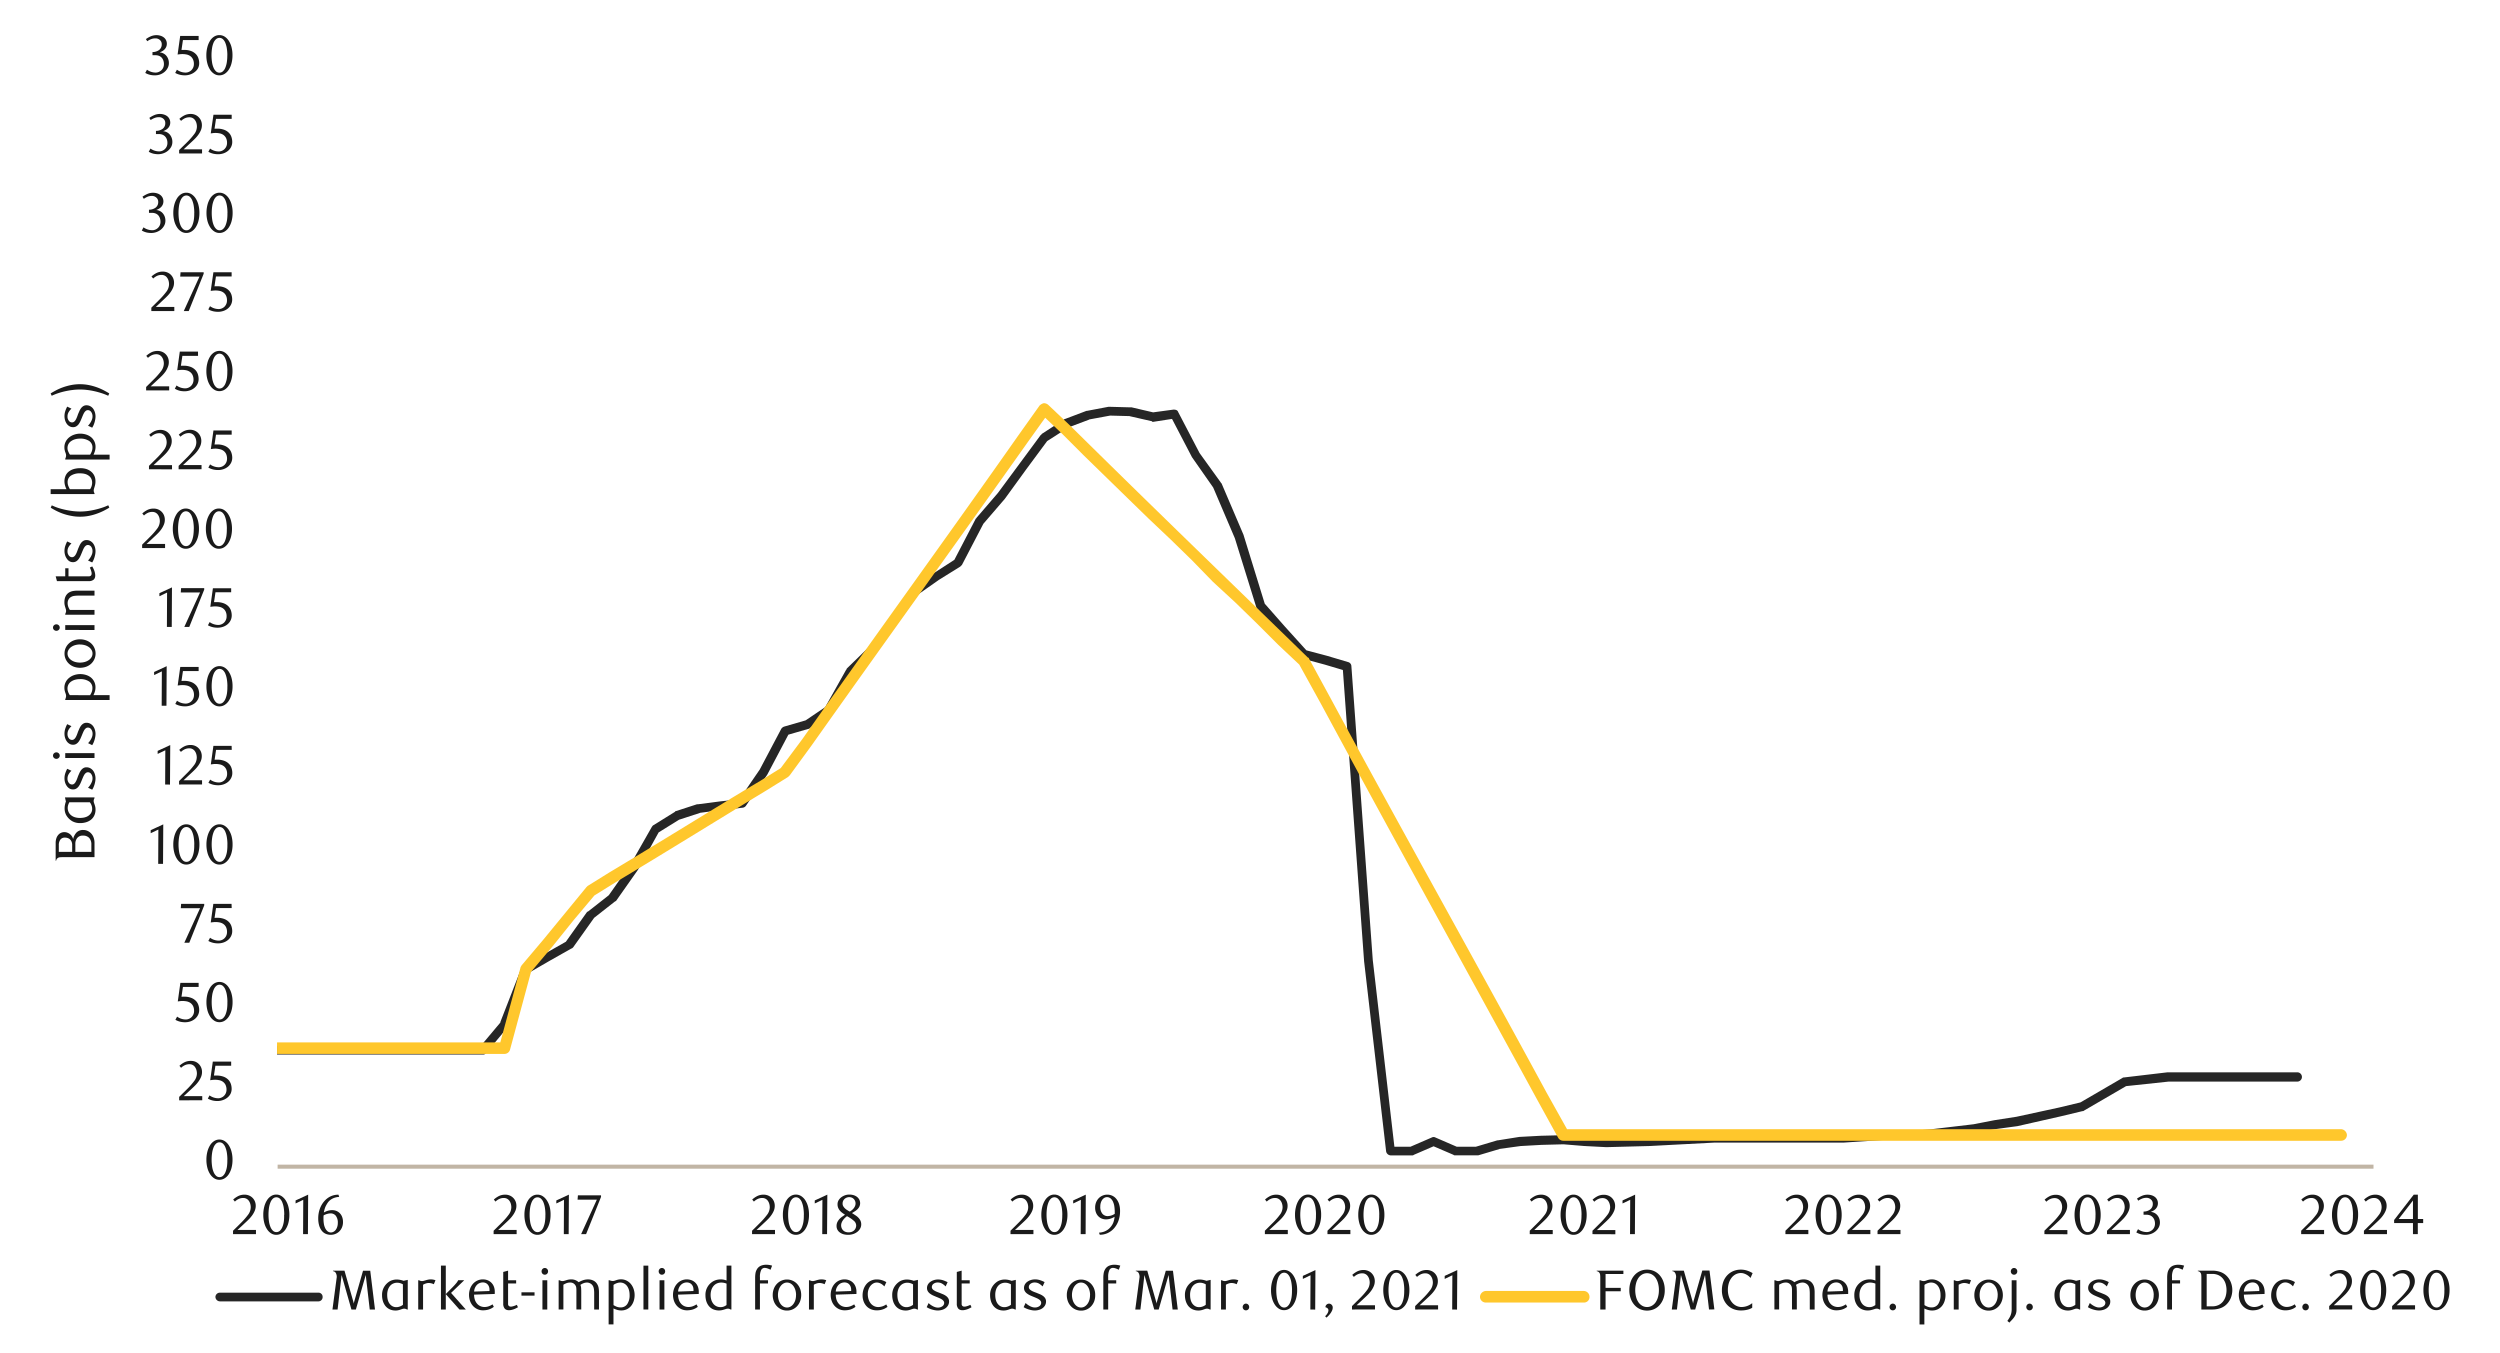 <svg id="Layer_1" data-name="Layer 1" xmlns="http://www.w3.org/2000/svg" xmlns:xlink="http://www.w3.org/1999/xlink" width="1460" height="790" viewBox="0 0 1460 790"><defs><style>.cls-1{fill:none;}.cls-2{fill:#c1b5a5;}.cls-3{clip-path:url(#clip-path);}.cls-4{clip-path:url(#clip-path-2);}.cls-5{fill:#262626;}.cls-6{fill:#ffc72c;}.cls-7{fill:#1a1a1a;}</style><clipPath id="clip-path"><rect class="cls-1" x="161.79" y="35.83" width="1226.36" height="647.7"/></clipPath><clipPath id="clip-path-2"><rect class="cls-1" x="-117.05" y="-722.69" width="1725.84" height="2233.44"/></clipPath></defs><rect class="cls-2" x="162.13" y="680.15" width="1223.99" height="2.37"/><g class="cls-3"><g class="cls-4"><path class="cls-5" d="M67.38,655.78h75.8l-2.37,2,12.52-45.34a2.54,2.54,0,0,1,2.37-1.7H281.92l-1.69.68,12.52-14.89-.68.68,12.52-32.15a2.64,2.64,0,0,1,1.36-1.35l12.86-7.11,12.52-7.11-1,.68,12.52-17.6c.34,0,.34-.33.68-.33L356,522.45l-.68.68,12.86-18.27,12.52-22c.34-.34.34-.68,1-1l12.52-7.78a.33.33,0,0,1,.34-.34l12.52-4.06h.68L420.66,468l12.53-1.35-2,1,12.52-18.27,12.52-23.69a3.3,3.3,0,0,1,1.69-1.35l12.86-3.73-.68.34,12.52-8.46-1,1,12.52-22.34c.34-.34.34-.34.34-.67L507.3,378l-.34.33L519.82,361l12.52-17.26a.73.73,0,0,1,.67-.68l12.52-8.46,12.53-8.12-1,1,12.86-24.7a.33.33,0,0,0,.34-.34l12.52-14.55,25-33.84c.34,0,.34-.34.68-.68L621.34,245a1.16,1.16,0,0,1,.67-.33l12.52-4.74h.34l12.52-2.37h.34l12.52.34h.68l12.86,3h-1l12.52-1.69c1.36,0,2.37.34,2.71,1.35l12.52,24L713,281.85a.33.33,0,0,0,.34.34l12.86,30.12,12.52,40.6-.68-1,12.52,14.21,12.86,14.21-1-.67L775,383l12.52,3.72a2.54,2.54,0,0,1,1.69,2.37L801.7,560.69l12.86,111-2.37-2H823.7l12.52-5.42a2.15,2.15,0,0,1,2,0l12.52,5.42h11.17l12.52-3.73h.34l12.52-2,12.52-.67,13.2-.34,12.86,1,12.18.68,25.38-.68,37.56-1.69h75.8l25-1.69h12.86l12.52-1,25.38-3,12.19-2.37,12.86-2,25-5.42,12.52-3-.68.34,25-14.55a1.25,1.25,0,0,1,1-.34l25.38-3h75.8a2.71,2.71,0,1,1,0,5.42h-75.13l-25.38,2.7,1-.33-25,14.55a1.25,1.25,0,0,1-1,.34l-12.52,3-25.38,5.75-12.52,1.7L1153,661.53l-25.38,3.05-12.86,1H1102.2l-25.38,1.69h-75.46l-37.9,2-25.38.67-12.86-.67-12.18-1-12.86.34-12.18.68L875.47,671h.34l-12.52,3.72H849.76a1.25,1.25,0,0,1-1-.34L836.22,669h2l-12.52,5.41a1.25,1.25,0,0,1-1,.34H812.19a2.85,2.85,0,0,1-2.7-2.37l-12.86-111L784.11,389.46l2,2.37-12.52-3.72-12.52-3.39a4.69,4.69,0,0,1-1.36-1L746.88,369.5l-12.52-13.88c-.34-.34-.68-.68-.68-1l-12.52-40.27L708.3,284.22l.34.68L696.12,267l-12.52-24,2.71,1.36-12.86,2c-.34,0-.68,0-.68-.34l-13.19-3h.67l-12.52-.33h.68L635.89,245h.34L623.7,249.7l.68-.34-13.2,8.46.68-.67-12.52,16.92-12.52,17.25L574.3,305.88l.34-.68-12.86,24.7-1,1-12.52,7.78-12.52,8.8.68-.68-12.52,17.6L511,381.34c0,.34,0,.34-.34.34L498.16,394.2l.68-.34-12.53,22-1,1-12.52,8.46c0,.34-.34.34-.68.34l-12.86,3.72,1.69-1.35L448.08,452.4l-12.53,18.28a2.82,2.82,0,0,1-1.69,1l-12.52,1.36-12.86,1.69h.34L396.3,478.8l.68-.34-12.52,7.78.67-1L372.61,507.9l-12.86,18.27c-.34,0-.34.34-.67.34l-12.52,9.82.67-.68-12.52,17.6c-.34.33-.68.67-1,.67L321.18,561l-12.86,7.44,1.35-1.35-12.52,32.15-.68.68L284,614.84a2.05,2.05,0,0,1-2,1H155.7l2.7-2-12.52,45.35a2.67,2.67,0,0,1-2.7,1.69H67.38A2.31,2.31,0,0,1,65,658.49a2.41,2.41,0,0,1,2.37-2.71"/><path class="cls-6" d="M67.38,655.1h75.8l-3.05,2.37,12.52-46a3.21,3.21,0,0,1,3-2.71H294.44l-3,2.71,12.52-46.36c0-.34.34-.68.67-1.35l12.86-15.23,25-30.46.68-.67,12.52-7.79c29.68-17.73,59-36.1,88.66-53.8L456.87,448l-1,.68,12.86-17.26c41.64-59.19,84.29-117.75,125.88-177l12.52-17.6a5.59,5.59,0,0,1,2.37-1.35,3.87,3.87,0,0,1,2.71,1l12.86,12.19c41.81,41.32,84.07,82.2,126.22,123.17l12.52,12.19a.72.72,0,0,1,.68.67l12.52,23c41.6,77.08,84.5,153.44,126.22,230.45l12.86,23-3-1.7h454.13a3.64,3.64,0,0,1,3.38,3.39,3.39,3.39,0,0,1-3.38,3.38H913a3.54,3.54,0,0,1-3-1.69l-12.86-23.35c-41.91-76.84-84.3-153.42-125.88-230.45l-12.52-22.67.67.67L746.54,376.6,734,364.08,721.5,351.9l-13.2-12.18L696.12,327.2,683.6,315l-12.86-12.18-12.86-12.52-25-24.37-12.52-12.52-12.86-12.18,5.08-.34L600,258.5c-41.76,59-84.11,117.63-125.89,176.64l-12.86,17.6-1,1-12.52,7.78c-29.44,17.84-58.82,36.12-88.33,53.81l-12.52,7.78.68-.68-12.52,14.89-12.52,15.57-12.86,15.23.68-1.36-12.52,46.36a3.37,3.37,0,0,1-3.39,2.37H155.7l3.38-2.37-12.52,46c-.68,1.69-1.69,2.7-3.38,2.7H67.38A3.64,3.64,0,0,1,64,658.49a3.4,3.4,0,0,1,3.39-3.39"/></g></g><path class="cls-7" d="M135.79,677.3a18.31,18.31,0,0,1-.57,4.71,12.72,12.72,0,0,1-1.61,3.71,7.78,7.78,0,0,1-2.43,2.42,5.7,5.7,0,0,1-3.08.86,5.56,5.56,0,0,1-3-.87,8,8,0,0,1-2.4-2.43,12.46,12.46,0,0,1-1.59-3.69,18.19,18.19,0,0,1-.57-4.68,18.74,18.74,0,0,1,.57-4.75,13.3,13.3,0,0,1,1.58-3.76,7.51,7.51,0,0,1,2.4-2.45,5.54,5.54,0,0,1,3-.88,5.64,5.64,0,0,1,3.08.88,8,8,0,0,1,2.43,2.45,13.1,13.1,0,0,1,1.61,3.75A18.42,18.42,0,0,1,135.79,677.3Zm-3,.05a25.72,25.72,0,0,0-.29-4.05,14,14,0,0,0-.88-3.26,5.86,5.86,0,0,0-1.43-2.16,3,3,0,0,0-4,0,6,6,0,0,0-1.44,2.14,14.36,14.36,0,0,0-.87,3.23,27.22,27.22,0,0,0,0,8.06,13.35,13.35,0,0,0,.89,3.23,6.14,6.14,0,0,0,1.45,2.14,2.83,2.83,0,0,0,2,.77,2.92,2.92,0,0,0,2-.77,5.75,5.75,0,0,0,1.44-2.14,13.79,13.79,0,0,0,.88-3.21A24.9,24.9,0,0,0,132.76,677.35Z"/><path class="cls-7" d="M104.63,642.58v-2L109,636.3a41.34,41.34,0,0,0,4.37-4.93A7.45,7.45,0,0,0,115,627a7.29,7.29,0,0,0-.32-2.19,5.62,5.62,0,0,0-.87-1.75,3.83,3.83,0,0,0-3.19-1.56,6.07,6.07,0,0,0-2.67.58,8.11,8.11,0,0,0-2.21,1.53l-.95-1.19a12.75,12.75,0,0,1,3.16-2.15,8.34,8.34,0,0,1,3.49-.71A6.91,6.91,0,0,1,114,620a6.29,6.29,0,0,1,2.07,1.35,6.36,6.36,0,0,1,1.4,2.07,6.73,6.73,0,0,1,.51,2.65,7.23,7.23,0,0,1-.58,2.88,13.09,13.09,0,0,1-1.41,2.54,18.28,18.28,0,0,1-1.78,2.16c-.63.64-1.19,1.2-1.7,1.66l-5.2,4.83h10.8v2.43Z"/><path class="cls-7" d="M135,622.37H125.8l-.86,5.76.73,0h.72a11.29,11.29,0,0,1,4.33.72,7.53,7.53,0,0,1,2.73,1.84,6.63,6.63,0,0,1,1.42,2.49,9.29,9.29,0,0,1,.41,2.65,6.5,6.5,0,0,1-.67,3A7,7,0,0,1,132.8,641a8.25,8.25,0,0,1-2.64,1.45A9.7,9.7,0,0,1,127,643a12.87,12.87,0,0,1-2.69-.28,11.1,11.1,0,0,1-2.94-1.14l1-1.87a8.65,8.65,0,0,0,5.1,1.68,4.42,4.42,0,0,0,1.76-.37,4.86,4.86,0,0,0,1.55-1,5.12,5.12,0,0,0,1.09-1.58,5,5,0,0,0,.41-2,6.35,6.35,0,0,0-.59-2.91,5,5,0,0,0-1.54-1.8,5.47,5.47,0,0,0-2.14-.9,11.39,11.39,0,0,0-2.38-.25,14.76,14.76,0,0,0-1.5.08l-1.37.18,1.52-10.86H135Z"/><path class="cls-7" d="M116,576.35h-9.16l-.85,5.76.72-.05.72,0a11.09,11.09,0,0,1,4.33.73,7.37,7.37,0,0,1,2.74,1.84,6.4,6.4,0,0,1,1.41,2.49,9,9,0,0,1,.42,2.65,6.53,6.53,0,0,1-.68,3,7.13,7.13,0,0,1-1.81,2.27,8.5,8.5,0,0,1-2.63,1.45,9.72,9.72,0,0,1-3.15.51,13.47,13.47,0,0,1-2.68-.28,11.65,11.65,0,0,1-2.95-1.14l1-1.88a8.65,8.65,0,0,0,5.1,1.68,4.63,4.63,0,0,0,1.77-.36,4.81,4.81,0,0,0,1.54-1,5.12,5.12,0,0,0,1.09-1.58,5,5,0,0,0,.41-2,6.37,6.37,0,0,0-.59-2.92,5.08,5.08,0,0,0-1.53-1.79,5.78,5.78,0,0,0-2.14-.91,12.19,12.19,0,0,0-2.39-.24c-.5,0-1,0-1.5.08l-1.36.18,1.51-10.86H116Z"/><path class="cls-7" d="M135.82,585.25a17.9,17.9,0,0,1-.58,4.72,12.57,12.57,0,0,1-1.61,3.71,7.89,7.89,0,0,1-2.43,2.42,5.76,5.76,0,0,1-3.07.86,5.46,5.46,0,0,1-3-.88,8,8,0,0,1-2.4-2.42,12.73,12.73,0,0,1-1.6-3.69,18.21,18.21,0,0,1-.57-4.69,18.66,18.66,0,0,1,.57-4.74,13.47,13.47,0,0,1,1.58-3.76,7.64,7.64,0,0,1,2.4-2.46,5.8,5.8,0,0,1,6.11,0,7.93,7.93,0,0,1,2.43,2.46,12.65,12.65,0,0,1,1.61,3.74A18.08,18.08,0,0,1,135.82,585.25Zm-3,0a25.67,25.67,0,0,0-.3-4,14.65,14.65,0,0,0-.87-3.26,6.07,6.07,0,0,0-1.43-2.16,3,3,0,0,0-4,0,5.9,5.9,0,0,0-1.43,2.15,13.74,13.74,0,0,0-.88,3.22,28.22,28.22,0,0,0,0,8.07,14,14,0,0,0,.89,3.23,6.24,6.24,0,0,0,1.45,2.14,2.88,2.88,0,0,0,2,.77,3,3,0,0,0,2-.77,6,6,0,0,0,1.45-2.14,14.62,14.62,0,0,0,.87-3.21A24.9,24.9,0,0,0,132.79,585.3Z"/><path class="cls-7" d="M110.55,550.54h-2.9l9.19-20.15H105.58l.19-2.54h13.5v.89Z"/><path class="cls-7" d="M135.31,530.32h-9.16l-.85,5.76L126,536h.73a11.36,11.36,0,0,1,4.33.72,7.55,7.55,0,0,1,2.73,1.85,6.36,6.36,0,0,1,1.41,2.48,9,9,0,0,1,.42,2.65,6.5,6.5,0,0,1-.68,3,6.92,6.92,0,0,1-1.81,2.27,8.3,8.3,0,0,1-2.63,1.45,9.72,9.72,0,0,1-3.15.51,12.77,12.77,0,0,1-2.68-.28,11.22,11.22,0,0,1-3-1.13l1-1.88a8.66,8.66,0,0,0,5.11,1.68,4.58,4.58,0,0,0,1.76-.36,4.81,4.81,0,0,0,1.54-1,5,5,0,0,0,1.5-3.62,6.24,6.24,0,0,0-.59-2.92,4.9,4.9,0,0,0-1.53-1.79,5.78,5.78,0,0,0-2.14-.91,12.2,12.2,0,0,0-2.39-.25,12.58,12.58,0,0,0-1.5.09c-.49.05-1,.11-1.36.18l1.51-10.87h10.64Z"/><path class="cls-7" d="M92.39,504.51l.1-20.05L88,486.6v-1.77l7.35-3.4-.14,23.08Z"/><path class="cls-7" d="M116.46,493.21a18.31,18.31,0,0,1-.57,4.71,12.84,12.84,0,0,1-1.61,3.71,7.92,7.92,0,0,1-2.44,2.42,5.76,5.76,0,0,1-3.07.86,5.56,5.56,0,0,1-3-.87,8.07,8.07,0,0,1-2.4-2.43,12.46,12.46,0,0,1-1.59-3.69,18.18,18.18,0,0,1-.58-4.68,18.67,18.67,0,0,1,.58-4.75,13.59,13.59,0,0,1,1.57-3.76,7.71,7.71,0,0,1,2.4-2.45,5.74,5.74,0,0,1,6.11,0,8,8,0,0,1,2.44,2.45,13,13,0,0,1,1.61,3.74A18.55,18.55,0,0,1,116.46,493.21Zm-3,0a25.86,25.86,0,0,0-.3-4.05,13.55,13.55,0,0,0-.87-3.25,5.78,5.78,0,0,0-1.43-2.16,3,3,0,0,0-4,0,5.85,5.85,0,0,0-1.43,2.14,14.36,14.36,0,0,0-.87,3.23,27.22,27.22,0,0,0,0,8.06,13.35,13.35,0,0,0,.89,3.23,6.1,6.1,0,0,0,1.45,2.14,2.88,2.88,0,0,0,2,.77,2.93,2.93,0,0,0,2-.77,5.73,5.73,0,0,0,1.45-2.14,13.33,13.33,0,0,0,.87-3.21A24.9,24.9,0,0,0,113.43,493.25Z"/><path class="cls-7" d="M135.82,493.21a18.31,18.31,0,0,1-.57,4.71,12.59,12.59,0,0,1-1.62,3.71,7.89,7.89,0,0,1-2.43,2.42,5.76,5.76,0,0,1-3.07.86,5.56,5.56,0,0,1-3-.87,8.07,8.07,0,0,1-2.4-2.43,12.46,12.46,0,0,1-1.59-3.69,17.75,17.75,0,0,1-.58-4.68,18.24,18.24,0,0,1,.58-4.75,13.59,13.59,0,0,1,1.57-3.76,7.71,7.71,0,0,1,2.4-2.45,5.74,5.74,0,0,1,6.11,0,8,8,0,0,1,2.43,2.45,12.77,12.77,0,0,1,1.62,3.74A18.55,18.55,0,0,1,135.82,493.21Zm-3,0a25.86,25.86,0,0,0-.3-4.05,13.55,13.55,0,0,0-.87-3.25,5.78,5.78,0,0,0-1.43-2.16,3,3,0,0,0-4,0,5.85,5.85,0,0,0-1.43,2.14,14.36,14.36,0,0,0-.87,3.23,27.22,27.22,0,0,0,0,8.06,13.35,13.35,0,0,0,.89,3.23,6,6,0,0,0,1.45,2.14,2.86,2.86,0,0,0,2,.77,2.93,2.93,0,0,0,2-.77,5.85,5.85,0,0,0,1.45-2.14,13.33,13.33,0,0,0,.87-3.21A24.9,24.9,0,0,0,132.79,493.25Z"/><path class="cls-7" d="M96.45,458.15l.1-20-4.48,2.14v-1.78l7.35-3.39-.14,23.08Z"/><path class="cls-7" d="M104.58,458.15v-2l4.35-4.32a41.94,41.94,0,0,0,4.36-4.92,7.41,7.41,0,0,0,1.63-4.4,7.22,7.22,0,0,0-.31-2.18,5.73,5.73,0,0,0-.87-1.75,3.87,3.87,0,0,0-3.2-1.56,6.19,6.19,0,0,0-2.66.57,8.57,8.57,0,0,0-2.21,1.53l-1-1.18a12.75,12.75,0,0,1,3.16-2.15,8.16,8.16,0,0,1,3.49-.72,6.66,6.66,0,0,1,2.53.48,6.43,6.43,0,0,1,2.08,1.35,6.36,6.36,0,0,1,1.4,2.07,6.7,6.7,0,0,1,.51,2.65,7.4,7.4,0,0,1-.58,2.87,13.17,13.17,0,0,1-1.41,2.55,19.37,19.37,0,0,1-1.78,2.15c-.63.65-1.19,1.2-1.7,1.66l-5.2,4.83H118v2.44Z"/><path class="cls-7" d="M135.34,437.94h-9.16l-.85,5.76.72-.05.73,0a11.16,11.16,0,0,1,4.33.73,7.41,7.41,0,0,1,2.73,1.84,6.4,6.4,0,0,1,1.41,2.49,9,9,0,0,1,.42,2.65,6.53,6.53,0,0,1-.68,3,7.13,7.13,0,0,1-1.81,2.27,8.5,8.5,0,0,1-2.63,1.45,9.72,9.72,0,0,1-3.15.51,13.47,13.47,0,0,1-2.68-.28,11.65,11.65,0,0,1-3-1.14l1-1.88a8.66,8.66,0,0,0,5.11,1.68,4.58,4.58,0,0,0,1.76-.36,5,5,0,0,0,1.55-1,5,5,0,0,0,1.08-1.58,4.86,4.86,0,0,0,.41-2,6.24,6.24,0,0,0-.59-2.92,4.88,4.88,0,0,0-1.53-1.79,5.78,5.78,0,0,0-2.14-.91,12.19,12.19,0,0,0-2.39-.24c-.5,0-1,0-1.5.08l-1.36.18,1.51-10.86h10.64Z"/><path class="cls-7" d="M94.42,412.13l.1-20.05L90,394.22v-1.78l7.34-3.39-.13,23.08Z"/><path class="cls-7" d="M116,391.91h-9.16l-.85,5.77c.24,0,.48,0,.72-.05l.73,0a11.36,11.36,0,0,1,4.33.72,7.55,7.55,0,0,1,2.73,1.85,6.52,6.52,0,0,1,1.42,2.48,9.4,9.4,0,0,1,.41,2.65,6.47,6.47,0,0,1-.68,3,7.06,7.06,0,0,1-1.81,2.28A8.37,8.37,0,0,1,111.2,412a9.72,9.72,0,0,1-3.15.52,13.47,13.47,0,0,1-2.68-.28,11.65,11.65,0,0,1-3-1.14l1-1.88a8.66,8.66,0,0,0,5.11,1.68,4.58,4.58,0,0,0,1.76-.36,4.86,4.86,0,0,0,1.55-1,5.21,5.21,0,0,0,1.08-1.58,4.89,4.89,0,0,0,.41-2,6.24,6.24,0,0,0-.59-2.92,4.88,4.88,0,0,0-1.53-1.79,5.78,5.78,0,0,0-2.14-.91,12.19,12.19,0,0,0-2.39-.24,12.56,12.56,0,0,0-1.5.08c-.49.05-1,.11-1.36.18l1.51-10.87H116Z"/><path class="cls-7" d="M135.81,400.82a17.9,17.9,0,0,1-.58,4.72,12.51,12.51,0,0,1-1.61,3.7,7.82,7.82,0,0,1-2.43,2.43,5.76,5.76,0,0,1-3.07.86,5.55,5.55,0,0,1-3-.88,8,8,0,0,1-2.4-2.42,12.69,12.69,0,0,1-1.59-3.69,17.77,17.77,0,0,1-.58-4.69,18.21,18.21,0,0,1,.58-4.74,13.05,13.05,0,0,1,1.57-3.76,7.64,7.64,0,0,1,2.4-2.46,5.8,5.8,0,0,1,6.11,0,7.93,7.93,0,0,1,2.43,2.46,12.65,12.65,0,0,1,1.61,3.74A18.08,18.08,0,0,1,135.81,400.82Zm-3,.05a25.67,25.67,0,0,0-.3-4.05,14.12,14.12,0,0,0-.87-3.26,5.94,5.94,0,0,0-1.43-2.16,3,3,0,0,0-4,0,5.94,5.94,0,0,0-1.43,2.14,13.5,13.5,0,0,0-.87,3.23,27.29,27.29,0,0,0,0,8.07,12.82,12.82,0,0,0,.89,3.22,6,6,0,0,0,1.44,2.14,2.85,2.85,0,0,0,2,.78,2.89,2.89,0,0,0,2-.78,5.76,5.76,0,0,0,1.45-2.14,13.81,13.81,0,0,0,.87-3.21A24.77,24.77,0,0,0,132.78,400.87Z"/><path class="cls-7" d="M97.47,366.11l.1-20.06-4.48,2.15v-1.78l7.34-3.39-.13,23.08Z"/><path class="cls-7" d="M110.54,366.11h-2.9L116.83,346H105.57l.19-2.54h13.5v.89Z"/><path class="cls-7" d="M135,345.89h-9.16l-.85,5.76.72,0h.73a11.36,11.36,0,0,1,4.33.72,7.53,7.53,0,0,1,2.73,1.84,6.63,6.63,0,0,1,1.42,2.49,9.29,9.29,0,0,1,.41,2.65,6.5,6.5,0,0,1-.68,3,6.92,6.92,0,0,1-1.81,2.27,8.2,8.2,0,0,1-2.63,1.45,9.72,9.72,0,0,1-3.15.51,12.77,12.77,0,0,1-2.68-.28,11.22,11.22,0,0,1-2.95-1.13l1-1.88a8.66,8.66,0,0,0,5.11,1.68,4.58,4.58,0,0,0,1.76-.36,4.88,4.88,0,0,0,1.55-1,5,5,0,0,0,1.49-3.62,6.23,6.23,0,0,0-.59-2.91,4.84,4.84,0,0,0-1.53-1.8,5.76,5.76,0,0,0-2.14-.9,12.2,12.2,0,0,0-2.39-.25,12.58,12.58,0,0,0-1.5.09c-.49.05-.94.11-1.36.18l1.51-10.87H135Z"/><path class="cls-7" d="M83,320.08v-2l4.35-4.32a42.06,42.06,0,0,0,4.36-4.92,7.41,7.41,0,0,0,1.63-4.39,7.62,7.62,0,0,0-.31-2.19,5.64,5.64,0,0,0-.88-1.75,4,4,0,0,0-1.36-1.15,4,4,0,0,0-1.83-.41,6.21,6.21,0,0,0-2.67.57,8.35,8.35,0,0,0-2.2,1.53l-1-1.18a12.94,12.94,0,0,1,3.16-2.15,8.19,8.19,0,0,1,3.49-.71,6.71,6.71,0,0,1,2.54.47,6.29,6.29,0,0,1,2.07,1.35,6.21,6.21,0,0,1,1.4,2.07,6.7,6.7,0,0,1,.51,2.65,7.35,7.35,0,0,1-.57,2.87A13.76,13.76,0,0,1,94.28,309a17.38,17.38,0,0,1-1.78,2.15c-.62.65-1.19,1.2-1.69,1.66l-5.21,4.84H96.4v2.43Z"/><path class="cls-7" d="M116.19,308.77a18.34,18.34,0,0,1-.57,4.72A12.84,12.84,0,0,1,114,317.2a7.89,7.89,0,0,1-2.43,2.42,5.82,5.82,0,0,1-3.08.86,5.49,5.49,0,0,1-3-.88,8,8,0,0,1-2.4-2.42,12.46,12.46,0,0,1-1.59-3.69,18.18,18.18,0,0,1-.58-4.68,18.67,18.67,0,0,1,.58-4.75,13.18,13.18,0,0,1,1.58-3.76,7.72,7.72,0,0,1,2.39-2.46,5.68,5.68,0,0,1,3-.87,5.74,5.74,0,0,1,3.08.87A8.15,8.15,0,0,1,114,300.3a12.92,12.92,0,0,1,1.61,3.74A18.53,18.53,0,0,1,116.19,308.77Zm-3,.05a27,27,0,0,0-.29-4.05,14.25,14.25,0,0,0-.88-3.26,5.81,5.81,0,0,0-1.43-2.15,3,3,0,0,0-4,0,6,6,0,0,0-1.43,2.14,14.27,14.27,0,0,0-.87,3.22,27.29,27.29,0,0,0,0,8.07,13.35,13.35,0,0,0,.89,3.23,6.1,6.1,0,0,0,1.45,2.14,2.88,2.88,0,0,0,2,.77,2.93,2.93,0,0,0,2-.77A5.73,5.73,0,0,0,112,316a13.79,13.79,0,0,0,.88-3.21A26.16,26.16,0,0,0,113.16,308.82Z"/><path class="cls-7" d="M135.49,308.77a18.32,18.32,0,0,1-.58,4.72,12.57,12.57,0,0,1-1.61,3.71,7.89,7.89,0,0,1-2.43,2.42,5.78,5.78,0,0,1-3.07.86,5.44,5.44,0,0,1-3-.88,8,8,0,0,1-2.4-2.42,12.73,12.73,0,0,1-1.6-3.69,18.19,18.19,0,0,1-.57-4.68,18.69,18.69,0,0,1,.57-4.75,13.47,13.47,0,0,1,1.58-3.76,7.85,7.85,0,0,1,2.4-2.46,5.63,5.63,0,0,1,3-.87,5.7,5.7,0,0,1,3.07.87,8.15,8.15,0,0,1,2.43,2.46,12.65,12.65,0,0,1,1.61,3.74A18.52,18.52,0,0,1,135.49,308.77Zm-3,.05a25.67,25.67,0,0,0-.3-4.05,14.8,14.8,0,0,0-.87-3.26,5.94,5.94,0,0,0-1.43-2.15,3,3,0,0,0-4,0,5.85,5.85,0,0,0-1.43,2.14,13.74,13.74,0,0,0-.88,3.22,28.22,28.22,0,0,0,0,8.07,13.82,13.82,0,0,0,.89,3.23,6.24,6.24,0,0,0,1.45,2.14,2.88,2.88,0,0,0,2,.77,3,3,0,0,0,2-.77,6,6,0,0,0,1.45-2.14,14.32,14.32,0,0,0,.87-3.21A24.9,24.9,0,0,0,132.46,308.82Z"/><path class="cls-7" d="M87,274.06v-2l4.35-4.32a42.89,42.89,0,0,0,4.36-4.92,7.48,7.48,0,0,0,1.63-4.39,7.29,7.29,0,0,0-.32-2.19,5.52,5.52,0,0,0-.87-1.75A3.83,3.83,0,0,0,93,253a6.21,6.21,0,0,0-2.67.57,8.35,8.35,0,0,0-2.2,1.53l-1-1.18a12.94,12.94,0,0,1,3.16-2.15,8.19,8.19,0,0,1,3.49-.72,6.71,6.71,0,0,1,2.54.48,6.29,6.29,0,0,1,2.07,1.35,6.36,6.36,0,0,1,1.4,2.07,6.7,6.7,0,0,1,.51,2.65,7.22,7.22,0,0,1-.58,2.87A13.17,13.17,0,0,1,98.34,263a17.38,17.38,0,0,1-1.78,2.15c-.63.65-1.19,1.2-1.69,1.66l-5.21,4.83h10.8v2.44Z"/><path class="cls-7" d="M104.31,274.06v-2l4.35-4.32a41.94,41.94,0,0,0,4.36-4.92,7.41,7.41,0,0,0,1.63-4.39,7.29,7.29,0,0,0-.31-2.19,5.73,5.73,0,0,0-.87-1.75,4,4,0,0,0-1.37-1.15,3.91,3.91,0,0,0-1.83-.41,6.19,6.19,0,0,0-2.66.57,8.4,8.4,0,0,0-2.21,1.53l-1-1.18a12.75,12.75,0,0,1,3.16-2.15,8.16,8.16,0,0,1,3.49-.72,6.66,6.66,0,0,1,2.53.48,6.43,6.43,0,0,1,2.08,1.35,6.52,6.52,0,0,1,1.4,2.07,6.7,6.7,0,0,1,.51,2.65,7.4,7.4,0,0,1-.58,2.87,13.21,13.21,0,0,1-1.42,2.55,18.27,18.27,0,0,1-1.77,2.15c-.63.65-1.19,1.2-1.7,1.66l-5.2,4.83h10.8v2.44Z"/><path class="cls-7" d="M135.3,253.85h-9.16l-.85,5.76.72-.05.73,0a11.16,11.16,0,0,1,4.33.73,7.41,7.41,0,0,1,2.73,1.84,6.4,6.4,0,0,1,1.41,2.49,9,9,0,0,1,.42,2.65,6.53,6.53,0,0,1-.68,3,7.13,7.13,0,0,1-1.81,2.27,8.5,8.5,0,0,1-2.63,1.45,9.72,9.72,0,0,1-3.15.51,13.47,13.47,0,0,1-2.68-.28,11.65,11.65,0,0,1-3-1.14l1-1.88a8.66,8.66,0,0,0,5.11,1.68,4.58,4.58,0,0,0,1.76-.36,5,5,0,0,0,1.55-1,5.09,5.09,0,0,0,1.08-1.58,4.86,4.86,0,0,0,.41-2,6.37,6.37,0,0,0-.59-2.92,5,5,0,0,0-1.53-1.79,5.78,5.78,0,0,0-2.14-.91A12.19,12.19,0,0,0,126,262c-.5,0-1,0-1.5.08l-1.36.18,1.51-10.86H135.3Z"/><path class="cls-7" d="M85.34,228v-2l4.34-4.31a43.08,43.08,0,0,0,4.37-4.92,7.48,7.48,0,0,0,1.63-4.4,7.29,7.29,0,0,0-.32-2.19,5.68,5.68,0,0,0-.87-1.74,3.92,3.92,0,0,0-1.37-1.16,4,4,0,0,0-1.82-.41,6.21,6.21,0,0,0-2.67.58A8.11,8.11,0,0,0,86.42,209l-1-1.18a13.09,13.09,0,0,1,3.16-2.16,8.31,8.31,0,0,1,3.49-.71,6.71,6.71,0,0,1,2.54.48,6.13,6.13,0,0,1,2.07,1.35,6.36,6.36,0,0,1,1.4,2.07,6.68,6.68,0,0,1,.51,2.64,7.23,7.23,0,0,1-.58,2.88A13.17,13.17,0,0,1,96.65,217a19.19,19.19,0,0,1-1.78,2.15c-.63.65-1.19,1.2-1.7,1.66L88,225.6h10.8V228Z"/><path class="cls-7" d="M115.66,207.82h-9.15l-.86,5.76.73,0c.24,0,.48,0,.72,0a11.32,11.32,0,0,1,4.33.72,7.55,7.55,0,0,1,2.73,1.85,6.52,6.52,0,0,1,1.42,2.48,9.34,9.34,0,0,1,.41,2.65,6.63,6.63,0,0,1-.67,3,7,7,0,0,1-1.82,2.27,8.09,8.09,0,0,1-2.63,1.45,9.7,9.7,0,0,1-3.14.51,12.87,12.87,0,0,1-2.69-.28A11,11,0,0,1,102.1,227l1-1.88a8.65,8.65,0,0,0,5.1,1.68,4.58,4.58,0,0,0,1.76-.36,4.86,4.86,0,0,0,1.55-1,5.24,5.24,0,0,0,1.09-1.58,5.06,5.06,0,0,0,.41-2,6.24,6.24,0,0,0-.6-2.92,4.8,4.8,0,0,0-1.53-1.79,5.71,5.71,0,0,0-2.14-.91,12.09,12.09,0,0,0-2.38-.24,12.34,12.34,0,0,0-1.5.08c-.5.05-.95.11-1.37.18L105,205.35h10.63Z"/><path class="cls-7" d="M135.78,216.73a17.87,17.87,0,0,1-.58,4.71,12.46,12.46,0,0,1-1.61,3.71,7.93,7.93,0,0,1-2.43,2.43,5.75,5.75,0,0,1-3.07.85,5.56,5.56,0,0,1-3-.87,8,8,0,0,1-2.4-2.42,12.64,12.64,0,0,1-1.59-3.7,17.75,17.75,0,0,1-.58-4.68,18.29,18.29,0,0,1,.58-4.75,13.29,13.29,0,0,1,1.57-3.76,7.71,7.71,0,0,1,2.4-2.45,5.74,5.74,0,0,1,6.11,0,8,8,0,0,1,2.43,2.45A12.83,12.83,0,0,1,135.2,212,18,18,0,0,1,135.78,216.73Zm-3,.05a25.67,25.67,0,0,0-.3-4.05,14.12,14.12,0,0,0-.87-3.26,5.94,5.94,0,0,0-1.43-2.16,3,3,0,0,0-4,0,5.94,5.94,0,0,0-1.43,2.14,13.38,13.38,0,0,0-.87,3.23,27.29,27.29,0,0,0,0,8.07,12.82,12.82,0,0,0,.89,3.22,6,6,0,0,0,1.44,2.14,2.85,2.85,0,0,0,2,.78,2.89,2.89,0,0,0,2-.78,5.76,5.76,0,0,0,1.45-2.14,13.81,13.81,0,0,0,.87-3.21A24.77,24.77,0,0,0,132.75,216.78Z"/><path class="cls-7" d="M88.38,181.68v-2l4.35-4.31a42.89,42.89,0,0,0,4.36-4.92,7.44,7.44,0,0,0,1.63-4.4,7.29,7.29,0,0,0-.31-2.19,5.68,5.68,0,0,0-.87-1.74,3.84,3.84,0,0,0-3.2-1.57,6.13,6.13,0,0,0-2.67.58,8.06,8.06,0,0,0-2.2,1.53l-1-1.19a13.23,13.23,0,0,1,3.16-2.15,8.39,8.39,0,0,1,3.5-.71,6.7,6.7,0,0,1,2.53.48,6.11,6.11,0,0,1,2.07,1.34,6.42,6.42,0,0,1,1.4,2.07,6.77,6.77,0,0,1,.51,2.65,7.4,7.4,0,0,1-.57,2.88,13.36,13.36,0,0,1-1.42,2.54,18.28,18.28,0,0,1-1.78,2.16c-.62.64-1.19,1.2-1.69,1.66L91,179.24h10.8v2.44Z"/><path class="cls-7" d="M110.21,181.68h-2.9l9.19-20.15H105.24l.2-2.54h13.5v.89Z"/><path class="cls-7" d="M135.27,161.46h-9.16l-.85,5.76.72-.05h.73a11.36,11.36,0,0,1,4.33.72,7.43,7.43,0,0,1,2.73,1.85,6.52,6.52,0,0,1,1.42,2.48,9.34,9.34,0,0,1,.41,2.65,6.5,6.5,0,0,1-.68,3,6.92,6.92,0,0,1-1.81,2.27,8.2,8.2,0,0,1-2.63,1.45,9.72,9.72,0,0,1-3.15.51,12.77,12.77,0,0,1-2.68-.28,11.22,11.22,0,0,1-3-1.13l1-1.88a8.66,8.66,0,0,0,5.11,1.68,4.58,4.58,0,0,0,1.76-.36,4.86,4.86,0,0,0,1.55-1,5.21,5.21,0,0,0,1.08-1.58,4.91,4.91,0,0,0,.41-2.05,6.23,6.23,0,0,0-.59-2.91,4.8,4.8,0,0,0-1.53-1.79,5.62,5.62,0,0,0-2.14-.91,12.2,12.2,0,0,0-2.39-.25,12.58,12.58,0,0,0-1.5.09c-.49,0-.94.11-1.36.18L124.63,159h10.64Z"/><path class="cls-7" d="M91.2,122.65a5.71,5.71,0,0,1,2.21.61,5.42,5.42,0,0,1,1.69,1.35,6.52,6.52,0,0,1,1.11,1.92,7,7,0,0,1,.39,2.37,5.94,5.94,0,0,1-.69,2.82A7.73,7.73,0,0,1,94.07,134a8.76,8.76,0,0,1-2.67,1.52,9.24,9.24,0,0,1-3.13.54,12.33,12.33,0,0,1-2.58-.28,10.61,10.61,0,0,1-2.88-1.14l1-1.87a8.84,8.84,0,0,0,5.14,1.68,4.4,4.4,0,0,0,1.78-.37,5,5,0,0,0,1.53-1,4.88,4.88,0,0,0,1.07-1.55,5.05,5.05,0,0,0,.39-2,6,6,0,0,0-.39-2.26,4.63,4.63,0,0,0-1-1.63,4.28,4.28,0,0,0-1.57-1,5.55,5.55,0,0,0-1.93-.33H87v-1.84a6.53,6.53,0,0,0,3.89-1.22,4,4,0,0,0,1.51-3.36,3.17,3.17,0,0,0-1.07-2.47,3.78,3.78,0,0,0-2.59-1,7.08,7.08,0,0,0-2.43.41A11.07,11.07,0,0,0,84,116.13l-.79-1.25a15.48,15.48,0,0,1,3-1.68,8.18,8.18,0,0,1,3.16-.63,7.65,7.65,0,0,1,2.46.38,5.89,5.89,0,0,1,1.9,1,4.66,4.66,0,0,1,1.25,1.58,4.9,4.9,0,0,1,.12,3.82,4.86,4.86,0,0,1-.88,1.41,5.48,5.48,0,0,1-1.32,1.07A10.44,10.44,0,0,1,91.2,122.65Z"/><path class="cls-7" d="M116.46,124.34a18.32,18.32,0,0,1-.58,4.72,12.57,12.57,0,0,1-1.61,3.71,7.89,7.89,0,0,1-2.43,2.42,5.78,5.78,0,0,1-3.07.86,5.5,5.5,0,0,1-3-.88,7.89,7.89,0,0,1-2.39-2.42,12.73,12.73,0,0,1-1.6-3.69,18.19,18.19,0,0,1-.57-4.68,18.69,18.69,0,0,1,.57-4.75,13.6,13.6,0,0,1,1.58-3.76,7.85,7.85,0,0,1,2.4-2.46,5.63,5.63,0,0,1,3-.87,5.7,5.7,0,0,1,3.07.87,8.15,8.15,0,0,1,2.43,2.46,12.76,12.76,0,0,1,1.61,3.74A18.52,18.52,0,0,1,116.46,124.34Zm-3,0a25.67,25.67,0,0,0-.3-4,14.8,14.8,0,0,0-.87-3.26,6,6,0,0,0-1.44-2.15,3,3,0,0,0-4,0,5.85,5.85,0,0,0-1.43,2.14,13.74,13.74,0,0,0-.88,3.22,28.22,28.22,0,0,0,0,8.07,13.82,13.82,0,0,0,.89,3.23,6.24,6.24,0,0,0,1.45,2.14,2.88,2.88,0,0,0,2,.77,3,3,0,0,0,2-.77,6,6,0,0,0,1.45-2.14,14.32,14.32,0,0,0,.87-3.21A24.9,24.9,0,0,0,113.43,124.39Z"/><path class="cls-7" d="M135.85,124.34a17.9,17.9,0,0,1-.58,4.72,12.57,12.57,0,0,1-1.61,3.71,7.89,7.89,0,0,1-2.43,2.42,5.76,5.76,0,0,1-3.07.86,5.46,5.46,0,0,1-3-.88,8,8,0,0,1-2.4-2.42,12.73,12.73,0,0,1-1.6-3.69,18.19,18.19,0,0,1-.57-4.68,18.69,18.69,0,0,1,.57-4.75,13.6,13.6,0,0,1,1.58-3.76,7.85,7.85,0,0,1,2.4-2.46,5.8,5.8,0,0,1,6.11,0,8.15,8.15,0,0,1,2.43,2.46,12.76,12.76,0,0,1,1.61,3.74A18.08,18.08,0,0,1,135.85,124.34Zm-3,0a25.67,25.67,0,0,0-.3-4,14.8,14.8,0,0,0-.87-3.26,5.94,5.94,0,0,0-1.43-2.15,3,3,0,0,0-4,0,5.85,5.85,0,0,0-1.43,2.14,13.29,13.29,0,0,0-.87,3.22,27.29,27.29,0,0,0,0,8.07,13.36,13.36,0,0,0,.88,3.23,6.24,6.24,0,0,0,1.45,2.14,2.88,2.88,0,0,0,2,.77,3,3,0,0,0,2-.77,6,6,0,0,0,1.45-2.14,14.32,14.32,0,0,0,.87-3.21A24.9,24.9,0,0,0,132.82,124.39Z"/><path class="cls-7" d="M95.26,76.63a5.71,5.71,0,0,1,2.21.61,5.54,5.54,0,0,1,1.69,1.35,6.28,6.28,0,0,1,1.1,1.92,6.78,6.78,0,0,1,.4,2.37A5.94,5.94,0,0,1,100,85.7,7.73,7.73,0,0,1,98.12,88a8.37,8.37,0,0,1-2.66,1.51,9.05,9.05,0,0,1-3.13.55,13,13,0,0,1-2.58-.28,10.79,10.79,0,0,1-2.89-1.14l1-1.88A8.81,8.81,0,0,0,93,88.41a4.57,4.57,0,0,0,1.78-.36,5,5,0,0,0,1.53-1,4.88,4.88,0,0,0,1.07-1.55,5.07,5.07,0,0,0,.39-2,6,6,0,0,0-.39-2.25,4.77,4.77,0,0,0-1.05-1.63,4.28,4.28,0,0,0-1.57-1,5.59,5.59,0,0,0-1.93-.33H91.08V76.43A6.5,6.5,0,0,0,95,75.21a4,4,0,0,0,1.52-3.36,3.17,3.17,0,0,0-1.07-2.47,3.8,3.8,0,0,0-2.59-.95,7.08,7.08,0,0,0-2.43.41A10.64,10.64,0,0,0,88,70.11l-.79-1.25a14.24,14.24,0,0,1,3-1.68,8.18,8.18,0,0,1,3.16-.63,7.65,7.65,0,0,1,2.46.38,5.89,5.89,0,0,1,1.9,1,4.78,4.78,0,0,1,1.37,5.4,4.81,4.81,0,0,1-.89,1.41,5.25,5.25,0,0,1-1.31,1.07A10.44,10.44,0,0,1,95.26,76.63Z"/><path class="cls-7" d="M104.61,89.63v-2L109,83.34a42.89,42.89,0,0,0,4.36-4.92A7.41,7.41,0,0,0,115,74a7.62,7.62,0,0,0-.31-2.19,5.53,5.53,0,0,0-.88-1.75,3.83,3.83,0,0,0-3.19-1.56,6.21,6.21,0,0,0-2.67.57,8.52,8.52,0,0,0-2.2,1.53l-1-1.18a12.94,12.94,0,0,1,3.16-2.15,8.19,8.19,0,0,1,3.49-.72,6.71,6.71,0,0,1,2.54.48A6.29,6.29,0,0,1,116,68.41a6.36,6.36,0,0,1,1.4,2.07,6.7,6.7,0,0,1,.51,2.65,7.39,7.39,0,0,1-.57,2.87,13.76,13.76,0,0,1-1.42,2.55,17.38,17.38,0,0,1-1.78,2.15c-.62.65-1.19,1.2-1.69,1.66l-5.21,4.84H118v2.43Z"/><path class="cls-7" d="M135.3,69.42h-9.16l-.85,5.76.72-.05.73,0a11.16,11.16,0,0,1,4.33.73,7.41,7.41,0,0,1,2.73,1.84,6.47,6.47,0,0,1,1.41,2.49,9,9,0,0,1,.42,2.65,6.53,6.53,0,0,1-.68,3,7,7,0,0,1-1.81,2.27,8.5,8.5,0,0,1-2.63,1.45,9.72,9.72,0,0,1-3.15.51,13.47,13.47,0,0,1-2.68-.28,11.65,11.65,0,0,1-3-1.14l1-1.88a8.66,8.66,0,0,0,5.11,1.68,4.58,4.58,0,0,0,1.76-.36,4.81,4.81,0,0,0,1.54-1,5,5,0,0,0,1.09-1.58,4.83,4.83,0,0,0,.41-2,6.3,6.3,0,0,0-.59-2.91,5,5,0,0,0-1.53-1.8,5.6,5.6,0,0,0-2.14-.9,11.49,11.49,0,0,0-2.39-.25c-.5,0-1,0-1.5.08l-1.36.18L124.66,67H135.3Z"/><path class="cls-7" d="M93.23,30.6a5.79,5.79,0,0,1,2.2.61,5.46,5.46,0,0,1,1.7,1.35,6.22,6.22,0,0,1,1.1,1.93,6.7,6.7,0,0,1,.4,2.37,5.87,5.87,0,0,1-.69,2.81A7.65,7.65,0,0,1,96.09,42a8.68,8.68,0,0,1-2.66,1.51A9.28,9.28,0,0,1,90.3,44a12.36,12.36,0,0,1-2.59-.28,10.36,10.36,0,0,1-2.88-1.13l1-1.88A8.79,8.79,0,0,0,91,42.39,4.52,4.52,0,0,0,92.73,42a5,5,0,0,0,1.54-1,4.72,4.72,0,0,0,1.07-1.54,5.1,5.1,0,0,0,.39-2,6,6,0,0,0-.39-2.25,4.77,4.77,0,0,0-1-1.63,4.37,4.37,0,0,0-1.57-1,5.63,5.63,0,0,0-1.93-.33H89.05V30.41a6.57,6.57,0,0,0,3.88-1.22,4,4,0,0,0,1.52-3.36,3.17,3.17,0,0,0-1.07-2.47,3.75,3.75,0,0,0-2.59-.95,6.81,6.81,0,0,0-2.43.41A10.57,10.57,0,0,0,86,24.08l-.79-1.25a15.19,15.19,0,0,1,3-1.68,8.32,8.32,0,0,1,3.16-.62,7.38,7.38,0,0,1,2.46.38,6,6,0,0,1,1.9,1,4.58,4.58,0,0,1,1.7,3.63,4.54,4.54,0,0,1-.33,1.77,5.08,5.08,0,0,1-.89,1.42,5.48,5.48,0,0,1-1.31,1.07A10.41,10.41,0,0,1,93.23,30.6Z"/><path class="cls-7" d="M116,23.39h-9.16l-.85,5.76.72,0c.24,0,.48,0,.73,0a11.36,11.36,0,0,1,4.33.72,7.55,7.55,0,0,1,2.73,1.85,6.36,6.36,0,0,1,1.41,2.48,9,9,0,0,1,.42,2.65,6.5,6.5,0,0,1-.68,3A6.92,6.92,0,0,1,113.79,42a8.3,8.3,0,0,1-2.63,1.45A9.72,9.72,0,0,1,108,44a12.77,12.77,0,0,1-2.68-.28,11.22,11.22,0,0,1-3-1.13l1-1.88a8.66,8.66,0,0,0,5.11,1.68,4.58,4.58,0,0,0,1.76-.36,4.81,4.81,0,0,0,1.54-1,5.06,5.06,0,0,0,1.09-1.58,4.89,4.89,0,0,0,.41-2,6.24,6.24,0,0,0-.59-2.92,4.9,4.9,0,0,0-1.53-1.79,5.78,5.78,0,0,0-2.14-.91,12.19,12.19,0,0,0-2.39-.24,12.56,12.56,0,0,0-1.5.08c-.49.05-1,.11-1.36.18l1.51-10.87H116Z"/><path class="cls-7" d="M135.77,32.3a17.87,17.87,0,0,1-.58,4.71,12.46,12.46,0,0,1-1.61,3.71,7.82,7.82,0,0,1-2.43,2.43,5.75,5.75,0,0,1-3.07.85,5.54,5.54,0,0,1-3-.87,8,8,0,0,1-2.4-2.42,12.64,12.64,0,0,1-1.59-3.7,17.75,17.75,0,0,1-.58-4.68,18.29,18.29,0,0,1,.58-4.75,13.11,13.11,0,0,1,1.57-3.75,7.64,7.64,0,0,1,2.4-2.46,5.8,5.8,0,0,1,6.11,0,7.93,7.93,0,0,1,2.43,2.46,12.65,12.65,0,0,1,1.61,3.74A18,18,0,0,1,135.77,32.3Zm-3,.05a25.67,25.67,0,0,0-.3-4.05,14.12,14.12,0,0,0-.87-3.26,5.94,5.94,0,0,0-1.43-2.16,3,3,0,0,0-4,0A5.94,5.94,0,0,0,124.69,25a13.38,13.38,0,0,0-.87,3.23,27.29,27.29,0,0,0,0,8.07,12.82,12.82,0,0,0,.89,3.22,6,6,0,0,0,1.44,2.14,2.85,2.85,0,0,0,2,.78,2.89,2.89,0,0,0,2-.78,5.76,5.76,0,0,0,1.45-2.14,13.81,13.81,0,0,0,.87-3.21A24.77,24.77,0,0,0,132.74,32.35Z"/><path class="cls-7" d="M136.09,720.75v-2l4.35-4.31a41.16,41.16,0,0,0,4.36-4.93,7.39,7.39,0,0,0,1.63-4.39,7.29,7.29,0,0,0-.31-2.19,5.85,5.85,0,0,0-.87-1.75,3.87,3.87,0,0,0-3.2-1.56,6.06,6.06,0,0,0-2.66.58,8.11,8.11,0,0,0-2.21,1.53l-1-1.19a12.75,12.75,0,0,1,3.16-2.15,8.31,8.31,0,0,1,3.49-.71,6.85,6.85,0,0,1,2.53.47,6.43,6.43,0,0,1,2.08,1.35,6.36,6.36,0,0,1,1.4,2.07,6.73,6.73,0,0,1,.51,2.65,7.41,7.41,0,0,1-.58,2.88,13.64,13.64,0,0,1-1.41,2.54,20.48,20.48,0,0,1-1.78,2.16c-.63.64-1.19,1.2-1.7,1.66l-5.2,4.83h10.8v2.44Z"/><path class="cls-7" d="M169,709.44a18.31,18.31,0,0,1-.57,4.71,12.46,12.46,0,0,1-1.61,3.71,7.89,7.89,0,0,1-2.43,2.42,5.78,5.78,0,0,1-3.07.86,5.57,5.57,0,0,1-3-.87,7.93,7.93,0,0,1-2.39-2.43,12.47,12.47,0,0,1-1.6-3.69,18.19,18.19,0,0,1-.57-4.68,18.69,18.69,0,0,1,.57-4.75,13.3,13.3,0,0,1,1.58-3.76,7.71,7.71,0,0,1,2.4-2.45,5.55,5.55,0,0,1,3-.88,5.63,5.63,0,0,1,3.07.88,8,8,0,0,1,2.43,2.45,12.76,12.76,0,0,1,1.61,3.74A18.55,18.55,0,0,1,169,709.44Zm-3,0a25.9,25.9,0,0,0-.29-4.05,14.55,14.55,0,0,0-.87-3.25,6,6,0,0,0-1.44-2.16,3,3,0,0,0-4,0,5.94,5.94,0,0,0-1.43,2.14,13.83,13.83,0,0,0-.88,3.23,28.15,28.15,0,0,0,0,8.06,13.82,13.82,0,0,0,.89,3.23,6.24,6.24,0,0,0,1.45,2.14,2.88,2.88,0,0,0,2,.77,3,3,0,0,0,2-.77,6,6,0,0,0,1.45-2.14,14.32,14.32,0,0,0,.87-3.21A24.94,24.94,0,0,0,165.92,709.48Z"/><path class="cls-7" d="M177,720.75l.1-20.06-4.48,2.14v-1.77l7.34-3.39-.13,23.08Z"/><path class="cls-7" d="M198.09,699a9.71,9.71,0,0,0-3,.59,8.49,8.49,0,0,0-2.16,1.19,7,7,0,0,0-1.45,1.49,16.18,16.18,0,0,0-.95,1.54,10.63,10.63,0,0,0-.86,2,13.5,13.5,0,0,0-.53,2.29,10.62,10.62,0,0,1,2.52-1.07,9.28,9.28,0,0,1,2.36-.31,6.44,6.44,0,0,1,2.43.46,5.92,5.92,0,0,1,2,1.35,6.16,6.16,0,0,1,1.36,2.17,8.14,8.14,0,0,1,.5,2.93,7.89,7.89,0,0,1-.61,3.21,7.15,7.15,0,0,1-1.61,2.36,7.07,7.07,0,0,1-2.29,1.45,7.42,7.42,0,0,1-5.48-.07,6,6,0,0,1-2.33-1.74,9,9,0,0,1-1.56-3,14.59,14.59,0,0,1-.58-4.33,16,16,0,0,1,.93-5.53,13.66,13.66,0,0,1,2.52-4.38A11.42,11.42,0,0,1,193,698.7a10.63,10.63,0,0,1,4.66-1ZM189,709.78q-.06.47-.09,1c0,.33,0,.65,0,1a18.69,18.69,0,0,0,.2,2.74,8.66,8.66,0,0,0,.56,2.14,5.57,5.57,0,0,0,1.54,2.33,3.09,3.09,0,0,0,2,.76,3.21,3.21,0,0,0,1.53-.38,3.83,3.83,0,0,0,1.29-1.1,5.66,5.66,0,0,0,.9-1.75,7,7,0,0,0,.35-2.27,6.57,6.57,0,0,0-1.16-4.23,3.78,3.78,0,0,0-3-1.4,7.53,7.53,0,0,0-1.95.28A9.15,9.15,0,0,0,189,709.78Z"/><path class="cls-7" d="M288.27,720.75v-2l4.35-4.31a41.16,41.16,0,0,0,4.36-4.93,7.39,7.39,0,0,0,1.63-4.39,7.29,7.29,0,0,0-.31-2.19,5.85,5.85,0,0,0-.87-1.75,4.09,4.09,0,0,0-1.37-1.15,4,4,0,0,0-1.83-.41,6.06,6.06,0,0,0-2.66.58,8,8,0,0,0-2.21,1.53l-.95-1.19a12.75,12.75,0,0,1,3.16-2.15,8.31,8.31,0,0,1,3.49-.71,6.85,6.85,0,0,1,2.53.47,6.43,6.43,0,0,1,2.08,1.35,6.36,6.36,0,0,1,1.4,2.07,6.73,6.73,0,0,1,.51,2.65,7.41,7.41,0,0,1-.58,2.88,13.13,13.13,0,0,1-1.42,2.54,19.25,19.25,0,0,1-1.77,2.16c-.63.64-1.19,1.2-1.7,1.66l-5.2,4.83h10.8v2.44Z"/><path class="cls-7" d="M321.53,709.44a17.87,17.87,0,0,1-.58,4.71,12.46,12.46,0,0,1-1.61,3.71,7.89,7.89,0,0,1-2.43,2.42,5.76,5.76,0,0,1-3.07.86,5.56,5.56,0,0,1-3-.87,8.07,8.07,0,0,1-2.4-2.43,12.46,12.46,0,0,1-1.59-3.69,17.75,17.75,0,0,1-.58-4.68,18.24,18.24,0,0,1,.58-4.75A13.59,13.59,0,0,1,308.4,701a7.71,7.71,0,0,1,2.4-2.45,5.74,5.74,0,0,1,6.11,0,8,8,0,0,1,2.43,2.45A12.76,12.76,0,0,1,321,704.7,18.11,18.11,0,0,1,321.53,709.44Zm-3,0a25.86,25.86,0,0,0-.3-4.05,14,14,0,0,0-.87-3.25A5.86,5.86,0,0,0,315.9,700a3,3,0,0,0-4,0,5.94,5.94,0,0,0-1.43,2.14,13.85,13.85,0,0,0-.87,3.23,27.22,27.22,0,0,0,0,8.06,12.91,12.91,0,0,0,.89,3.23,6,6,0,0,0,1.45,2.14,2.86,2.86,0,0,0,2,.77,2.93,2.93,0,0,0,2-.77,5.85,5.85,0,0,0,1.45-2.14,13.81,13.81,0,0,0,.87-3.21A24.9,24.9,0,0,0,318.5,709.48Z"/><path class="cls-7" d="M329.27,720.75l.09-20.06-4.47,2.14v-1.77l7.34-3.39-.13,23.08Z"/><path class="cls-7" d="M342.27,720.75h-2.9l9.19-20.16H337.3l.2-2.53H351V699Z"/><path class="cls-7" d="M439.2,720.75v-2l4.35-4.31a42.07,42.07,0,0,0,4.36-4.93,7.39,7.39,0,0,0,1.63-4.39,7.29,7.29,0,0,0-.31-2.19,5.85,5.85,0,0,0-.87-1.75,4.09,4.09,0,0,0-1.37-1.15,4,4,0,0,0-1.83-.41,6.06,6.06,0,0,0-2.66.58,8,8,0,0,0-2.21,1.53l-1-1.19a12.79,12.79,0,0,1,3.17-2.15,8.31,8.31,0,0,1,3.49-.71,6.89,6.89,0,0,1,2.53.47,6.29,6.29,0,0,1,2.07,1.35,6.21,6.21,0,0,1,1.4,2.07,6.73,6.73,0,0,1,.51,2.65,7.4,7.4,0,0,1-.57,2.88,13.68,13.68,0,0,1-1.42,2.54,18.28,18.28,0,0,1-1.78,2.16c-.62.64-1.19,1.2-1.69,1.66l-5.2,4.83h10.8v2.44Z"/><path class="cls-7" d="M472.46,709.44a17.87,17.87,0,0,1-.58,4.71,12.46,12.46,0,0,1-1.61,3.71,7.89,7.89,0,0,1-2.43,2.42,5.76,5.76,0,0,1-3.07.86,5.54,5.54,0,0,1-3-.87,8.07,8.07,0,0,1-2.4-2.43,12.73,12.73,0,0,1-1.6-3.69,18.19,18.19,0,0,1-.57-4.68,18.69,18.69,0,0,1,.57-4.75,13.6,13.6,0,0,1,1.58-3.76,7.71,7.71,0,0,1,2.4-2.45,5.74,5.74,0,0,1,6.11,0,8,8,0,0,1,2.43,2.45,12.76,12.76,0,0,1,1.61,3.74A18.11,18.11,0,0,1,472.46,709.44Zm-3,0a25.86,25.86,0,0,0-.3-4.05,14.55,14.55,0,0,0-.87-3.25,5.86,5.86,0,0,0-1.43-2.16,3,3,0,0,0-4,0,5.94,5.94,0,0,0-1.43,2.14,13.83,13.83,0,0,0-.88,3.23,28.15,28.15,0,0,0,0,8.06,13.82,13.82,0,0,0,.89,3.23,6.24,6.24,0,0,0,1.45,2.14,2.88,2.88,0,0,0,2,.77,3,3,0,0,0,2-.77,5.85,5.85,0,0,0,1.45-2.14,14.32,14.32,0,0,0,.87-3.21A24.9,24.9,0,0,0,469.43,709.48Z"/><path class="cls-7" d="M480.19,720.75l.1-20.06-4.47,2.14v-1.77l7.34-3.39L483,720.75Z"/><path class="cls-7" d="M493.48,709.39c-.46-.29-.94-.61-1.46-1a7.9,7.9,0,0,1-1.41-1.25,6.75,6.75,0,0,1-1.07-1.66,5.44,5.44,0,0,1-.42-2.23,4.43,4.43,0,0,1,.57-2.2,6.21,6.21,0,0,1,1.54-1.78,8,8,0,0,1,2.19-1.2,7.56,7.56,0,0,1,2.6-.44,8.44,8.44,0,0,1,2.45.34,6.15,6.15,0,0,1,2,1,4.94,4.94,0,0,1,1.34,1.58,4.65,4.65,0,0,1,.11,4,5.53,5.53,0,0,1-1,1.49,8.39,8.39,0,0,1-1.53,1.25c-.59.39-1.2.77-1.85,1.14l.66.4,1.71,1.13a8.43,8.43,0,0,1,1.52,1.32,6.69,6.69,0,0,1,1.11,1.66,5.14,5.14,0,0,1,.42,2.14,4.88,4.88,0,0,1-.59,2.32,6.18,6.18,0,0,1-1.61,1.93,8.09,8.09,0,0,1-2.41,1.32,9,9,0,0,1-3,.49,10.49,10.49,0,0,1-2.61-.31,6.7,6.7,0,0,1-2.17-1,4.75,4.75,0,0,1-1.48-1.61,4.58,4.58,0,0,1-.54-2.26,5.11,5.11,0,0,1,.53-2.37,7.62,7.62,0,0,1,1.29-1.81,10.79,10.79,0,0,1,1.63-1.36Zm1.17.85a14.47,14.47,0,0,0-1.29,1.1,9.09,9.09,0,0,0-1.1,1.31,6.64,6.64,0,0,0-.76,1.44,4.53,4.53,0,0,0-.28,1.52,4.41,4.41,0,0,0,.28,1.53,4,4,0,0,0,.83,1.32,3.81,3.81,0,0,0,1.35.9,5,5,0,0,0,1.89.33,5.13,5.13,0,0,0,1.91-.33,4.22,4.22,0,0,0,1.4-.9,3.74,3.74,0,0,0,.85-1.32,4.19,4.19,0,0,0,.28-1.53,3.67,3.67,0,0,0-1.41-2.7c-.33-.29-.68-.56-1-.82s-.72-.51-1.08-.75l-1-.62Zm1.61-2.66a8.75,8.75,0,0,0,1.27-.88,7.76,7.76,0,0,0,1.09-1.13,5.81,5.81,0,0,0,.75-1.32,3.8,3.8,0,0,0-.51-3.75,3.64,3.64,0,0,0-1.2-1,4.08,4.08,0,0,0-4.43.68,3.56,3.56,0,0,0-1.15,2.77,2.92,2.92,0,0,0,.33,1.4,5.26,5.26,0,0,0,.84,1.13,7,7,0,0,0,1.17,1c.44.28.87.56,1.31.82Z"/><path class="cls-7" d="M590.13,720.75v-2l4.35-4.31a42.07,42.07,0,0,0,4.36-4.93,7.39,7.39,0,0,0,1.63-4.39,7.29,7.29,0,0,0-.31-2.19,5.64,5.64,0,0,0-.88-1.75,4,4,0,0,0-1.36-1.15,4,4,0,0,0-1.83-.41,6.1,6.1,0,0,0-2.67.58,8.06,8.06,0,0,0-2.2,1.53l-1-1.19a12.94,12.94,0,0,1,3.16-2.15,8.37,8.37,0,0,1,3.49-.71,6.91,6.91,0,0,1,2.54.47,6.29,6.29,0,0,1,2.07,1.35,6.21,6.21,0,0,1,1.4,2.07,6.73,6.73,0,0,1,.51,2.65,7.4,7.4,0,0,1-.57,2.88,13.68,13.68,0,0,1-1.42,2.54,18.28,18.28,0,0,1-1.78,2.16c-.62.64-1.19,1.2-1.69,1.66l-5.2,4.83h10.79v2.44Z"/><path class="cls-7" d="M623.39,709.44a18.3,18.3,0,0,1-.58,4.71,12.46,12.46,0,0,1-1.61,3.71,7.89,7.89,0,0,1-2.43,2.42,5.78,5.78,0,0,1-3.07.86,5.57,5.57,0,0,1-3-.87,8,8,0,0,1-2.39-2.43,12.73,12.73,0,0,1-1.6-3.69,18.19,18.19,0,0,1-.57-4.68,18.69,18.69,0,0,1,.57-4.75,13.6,13.6,0,0,1,1.58-3.76,7.71,7.71,0,0,1,2.4-2.45,5.55,5.55,0,0,1,3-.88,5.63,5.63,0,0,1,3.07.88A8,8,0,0,1,621.2,701a12.76,12.76,0,0,1,1.61,3.74A18.54,18.54,0,0,1,623.39,709.44Zm-3,0a25.86,25.86,0,0,0-.3-4.05,14.55,14.55,0,0,0-.87-3.25,5.87,5.87,0,0,0-1.44-2.16,3,3,0,0,0-4,0,5.94,5.94,0,0,0-1.43,2.14,13.83,13.83,0,0,0-.88,3.23,28.15,28.15,0,0,0,0,8.06,13.82,13.82,0,0,0,.89,3.23,6.24,6.24,0,0,0,1.45,2.14,2.88,2.88,0,0,0,2,.77,3,3,0,0,0,2-.77,6,6,0,0,0,1.45-2.14,14.32,14.32,0,0,0,.87-3.21A24.9,24.9,0,0,0,620.36,709.48Z"/><path class="cls-7" d="M631.12,720.75l.1-20.06-4.48,2.14v-1.77l7.35-3.39L634,720.75Z"/><path class="cls-7" d="M641.82,719.86a10.1,10.1,0,0,0,3-.6,9.16,9.16,0,0,0,2.22-1.2,8.67,8.67,0,0,0,1.6-1.53,11.14,11.14,0,0,0,1.08-1.58,8.79,8.79,0,0,0,.79-2.06,11.38,11.38,0,0,0,.4-2.29,10.51,10.51,0,0,1-2.53,1.14,8.75,8.75,0,0,1-2.44.38,6.68,6.68,0,0,1-2.49-.46,5.84,5.84,0,0,1-2-1.34,6.27,6.27,0,0,1-1.38-2.14,7.71,7.71,0,0,1-.51-2.91,8.06,8.06,0,0,1,.61-3.23,7.36,7.36,0,0,1,1.59-2.38,6.93,6.93,0,0,1,2.28-1.49,7.08,7.08,0,0,1,5.35.05,6.65,6.65,0,0,1,2.38,1.75,8.81,8.81,0,0,1,1.7,3,13,13,0,0,1,.64,4.33,16.41,16.41,0,0,1-.9,5.53,13.64,13.64,0,0,1-2.51,4.38,11.39,11.39,0,0,1-3.77,2.88,10.71,10.71,0,0,1-4.67,1Zm9.19-11c0-.24,0-.45,0-.62v-.63a22.27,22.27,0,0,0-.25-3.16,9.48,9.48,0,0,0-.67-2.4,5.34,5.34,0,0,0-1.59-2.24,3.36,3.36,0,0,0-2-.69,3.08,3.08,0,0,0-1.47.37,4.11,4.11,0,0,0-1.26,1.11,6,6,0,0,0-.87,1.73,7.29,7.29,0,0,0-.33,2.28,6.2,6.2,0,0,0,1.22,4.2,4,4,0,0,0,3.14,1.4A8,8,0,0,0,651,708.89Z"/><path class="cls-7" d="M738.69,720.75v-2l4.34-4.31a41.34,41.34,0,0,0,4.37-4.93,7.45,7.45,0,0,0,1.63-4.39,7.29,7.29,0,0,0-.32-2.19,5.62,5.62,0,0,0-.87-1.75,3.83,3.83,0,0,0-3.19-1.56,6.07,6.07,0,0,0-2.67.58,7.91,7.91,0,0,0-2.2,1.53l-1-1.19a12.94,12.94,0,0,1,3.16-2.15,8.34,8.34,0,0,1,3.49-.71,6.91,6.91,0,0,1,2.54.47,6.29,6.29,0,0,1,2.07,1.35,6.36,6.36,0,0,1,1.4,2.07,6.73,6.73,0,0,1,.51,2.65,7.23,7.23,0,0,1-.58,2.88,13.09,13.09,0,0,1-1.41,2.54,18.28,18.28,0,0,1-1.78,2.16c-.63.64-1.19,1.2-1.7,1.66l-5.2,4.83h10.8v2.44Z"/><path class="cls-7" d="M771.55,709.44a17.87,17.87,0,0,1-.58,4.71,12.46,12.46,0,0,1-1.61,3.71,7.89,7.89,0,0,1-2.43,2.42,5.76,5.76,0,0,1-3.07.86,5.54,5.54,0,0,1-3-.87,8.07,8.07,0,0,1-2.4-2.43,12.46,12.46,0,0,1-1.59-3.69,17.75,17.75,0,0,1-.58-4.68,18.24,18.24,0,0,1,.58-4.75,13.29,13.29,0,0,1,1.57-3.76,7.71,7.71,0,0,1,2.4-2.45,5.74,5.74,0,0,1,6.11,0,8,8,0,0,1,2.43,2.45A12.76,12.76,0,0,1,771,704.7,18.11,18.11,0,0,1,771.55,709.44Zm-3,0a25.86,25.86,0,0,0-.3-4.05,14,14,0,0,0-.87-3.25,5.86,5.86,0,0,0-1.43-2.16,3,3,0,0,0-4,0,5.94,5.94,0,0,0-1.43,2.14,13.38,13.38,0,0,0-.87,3.23,27.22,27.22,0,0,0,0,8.06,12.91,12.91,0,0,0,.89,3.23,6.09,6.09,0,0,0,1.44,2.14,2.88,2.88,0,0,0,2,.77,2.93,2.93,0,0,0,2-.77,5.85,5.85,0,0,0,1.45-2.14,13.81,13.81,0,0,0,.87-3.21A24.9,24.9,0,0,0,768.52,709.48Z"/><path class="cls-7" d="M775.24,720.75v-2l4.34-4.31a41.16,41.16,0,0,0,4.36-4.93,7.39,7.39,0,0,0,1.63-4.39,7.29,7.29,0,0,0-.31-2.19,5.85,5.85,0,0,0-.87-1.75,4.09,4.09,0,0,0-1.37-1.15,4,4,0,0,0-1.82-.41,6.07,6.07,0,0,0-2.67.58,8.11,8.11,0,0,0-2.21,1.53l-1-1.19a12.75,12.75,0,0,1,3.16-2.15,8.31,8.31,0,0,1,3.49-.71,6.85,6.85,0,0,1,2.53.47,6.26,6.26,0,0,1,3.48,3.42,6.73,6.73,0,0,1,.51,2.65,7.41,7.41,0,0,1-.58,2.88,13.13,13.13,0,0,1-1.42,2.54,18.22,18.22,0,0,1-1.77,2.16c-.63.64-1.19,1.2-1.7,1.66l-5.2,4.83h10.8v2.44Z"/><path class="cls-7" d="M808.49,709.44a17.87,17.87,0,0,1-.58,4.71,12.46,12.46,0,0,1-1.61,3.71,7.89,7.89,0,0,1-2.43,2.42,5.76,5.76,0,0,1-3.07.86,5.56,5.56,0,0,1-3-.87,8.07,8.07,0,0,1-2.4-2.43,12.46,12.46,0,0,1-1.59-3.69,17.75,17.75,0,0,1-.58-4.68,18.24,18.24,0,0,1,.58-4.75,13.59,13.59,0,0,1,1.57-3.76,7.71,7.71,0,0,1,2.4-2.45,5.74,5.74,0,0,1,6.11,0A8,8,0,0,1,806.3,701a12.76,12.76,0,0,1,1.61,3.74A18.11,18.11,0,0,1,808.49,709.44Zm-3,0a25.86,25.86,0,0,0-.3-4.05,13.55,13.55,0,0,0-.87-3.25,5.86,5.86,0,0,0-1.43-2.16,3,3,0,0,0-4,0,5.94,5.94,0,0,0-1.43,2.14,14.36,14.36,0,0,0-.87,3.23,27.22,27.22,0,0,0,0,8.06,13.35,13.35,0,0,0,.89,3.23,6,6,0,0,0,1.45,2.14,2.86,2.86,0,0,0,2,.77,2.93,2.93,0,0,0,2-.77,5.85,5.85,0,0,0,1.45-2.14,13.33,13.33,0,0,0,.87-3.21A24.9,24.9,0,0,0,805.46,709.48Z"/><path class="cls-7" d="M893.37,720.75v-2l4.35-4.31a42.07,42.07,0,0,0,4.36-4.93,7.39,7.39,0,0,0,1.63-4.39,7.62,7.62,0,0,0-.31-2.19,5.64,5.64,0,0,0-.88-1.75,3.83,3.83,0,0,0-3.19-1.56,6.07,6.07,0,0,0-2.67.58,8.06,8.06,0,0,0-2.2,1.53l-1-1.19a12.94,12.94,0,0,1,3.16-2.15,8.34,8.34,0,0,1,3.49-.71,6.91,6.91,0,0,1,2.54.47,6.29,6.29,0,0,1,2.07,1.35,6.36,6.36,0,0,1,1.4,2.07,6.73,6.73,0,0,1,.51,2.65,7.4,7.4,0,0,1-.57,2.88,13.68,13.68,0,0,1-1.42,2.54,18.28,18.28,0,0,1-1.78,2.16c-.62.64-1.19,1.2-1.69,1.66L896,718.31h10.8v2.44Z"/><path class="cls-7" d="M926.62,709.44a18.31,18.31,0,0,1-.57,4.71,12.46,12.46,0,0,1-1.61,3.71,7.89,7.89,0,0,1-2.43,2.42,5.78,5.78,0,0,1-3.07.86,5.57,5.57,0,0,1-3-.87,7.93,7.93,0,0,1-2.39-2.43,12.47,12.47,0,0,1-1.6-3.69,18.19,18.19,0,0,1-.57-4.68,18.69,18.69,0,0,1,.57-4.75A13.3,13.3,0,0,1,913.5,701a7.71,7.71,0,0,1,2.4-2.45,5.55,5.55,0,0,1,3-.88,5.63,5.63,0,0,1,3.07.88,8,8,0,0,1,2.43,2.45,12.76,12.76,0,0,1,1.61,3.74A18.55,18.55,0,0,1,926.62,709.44Zm-3,0a25.9,25.9,0,0,0-.29-4.05,14.55,14.55,0,0,0-.87-3.25A6,6,0,0,0,921,700a3,3,0,0,0-4,0,6.09,6.09,0,0,0-1.44,2.14,14.36,14.36,0,0,0-.87,3.23,28.15,28.15,0,0,0,0,8.06,13.82,13.82,0,0,0,.89,3.23,6.24,6.24,0,0,0,1.45,2.14,2.88,2.88,0,0,0,2,.77,3,3,0,0,0,2-.77,6,6,0,0,0,1.45-2.14,14.32,14.32,0,0,0,.87-3.21A24.94,24.94,0,0,0,923.59,709.48Z"/><path class="cls-7" d="M930,720.75v-2l4.34-4.31a41.16,41.16,0,0,0,4.36-4.93,7.39,7.39,0,0,0,1.63-4.39A7.29,7.29,0,0,0,940,703a5.85,5.85,0,0,0-.87-1.75,4.09,4.09,0,0,0-1.37-1.15,4,4,0,0,0-1.82-.41,6.07,6.07,0,0,0-2.67.58,8.11,8.11,0,0,0-2.21,1.53l-1-1.19a12.75,12.75,0,0,1,3.16-2.15,8.31,8.31,0,0,1,3.49-.71,6.85,6.85,0,0,1,2.53.47,6.26,6.26,0,0,1,3.48,3.42,6.73,6.73,0,0,1,.51,2.65,7.23,7.23,0,0,1-.58,2.88,13.64,13.64,0,0,1-1.41,2.54,19.31,19.31,0,0,1-1.78,2.16c-.63.64-1.19,1.2-1.7,1.66l-5.2,4.83h10.8v2.44Z"/><path class="cls-7" d="M951.94,720.75l.1-20.06-4.48,2.14v-1.77l7.35-3.39-.13,23.08Z"/><path class="cls-7" d="M1042.69,720.75v-2l4.34-4.31a41.16,41.16,0,0,0,4.36-4.93,7.39,7.39,0,0,0,1.63-4.39,7.29,7.29,0,0,0-.31-2.19,5.85,5.85,0,0,0-.87-1.75,4.09,4.09,0,0,0-1.37-1.15,4,4,0,0,0-1.82-.41,6.07,6.07,0,0,0-2.67.58,8.11,8.11,0,0,0-2.21,1.53l-1-1.19a12.75,12.75,0,0,1,3.16-2.15,8.31,8.31,0,0,1,3.49-.71,6.85,6.85,0,0,1,2.53.47,6.26,6.26,0,0,1,3.48,3.42,6.73,6.73,0,0,1,.51,2.65,7.41,7.41,0,0,1-.58,2.88,13.64,13.64,0,0,1-1.41,2.54,19.31,19.31,0,0,1-1.78,2.16c-.63.64-1.19,1.2-1.7,1.66l-5.2,4.83h10.8v2.44Z"/><path class="cls-7" d="M1075.54,709.44a18.31,18.31,0,0,1-.57,4.71,12.46,12.46,0,0,1-1.61,3.71,7.89,7.89,0,0,1-2.43,2.42,5.78,5.78,0,0,1-3.07.86,5.57,5.57,0,0,1-3-.87,7.93,7.93,0,0,1-2.39-2.43,12.47,12.47,0,0,1-1.6-3.69,18.19,18.19,0,0,1-.57-4.68,18.69,18.69,0,0,1,.57-4.75,13.3,13.3,0,0,1,1.58-3.76,7.71,7.71,0,0,1,2.4-2.45,5.55,5.55,0,0,1,3-.88,5.63,5.63,0,0,1,3.07.88,8,8,0,0,1,2.43,2.45,12.76,12.76,0,0,1,1.61,3.74A18.55,18.55,0,0,1,1075.54,709.44Zm-3,0a25.9,25.9,0,0,0-.29-4.05,14.55,14.55,0,0,0-.87-3.25,6,6,0,0,0-1.44-2.16,3,3,0,0,0-4,0,6.09,6.09,0,0,0-1.44,2.14,14.36,14.36,0,0,0-.87,3.23,28.15,28.15,0,0,0,0,8.06,13.82,13.82,0,0,0,.89,3.23,6.24,6.24,0,0,0,1.45,2.14,2.88,2.88,0,0,0,2,.77,3,3,0,0,0,2-.77,6,6,0,0,0,1.45-2.14,14.32,14.32,0,0,0,.87-3.21A24.94,24.94,0,0,0,1072.51,709.48Z"/><path class="cls-7" d="M1078.9,720.75v-2l4.35-4.31a42.07,42.07,0,0,0,4.36-4.93,7.39,7.39,0,0,0,1.63-4.39,7.29,7.29,0,0,0-.31-2.19,5.85,5.85,0,0,0-.87-1.75,4.09,4.09,0,0,0-1.37-1.15,4,4,0,0,0-1.83-.41,6.06,6.06,0,0,0-2.66.58,8,8,0,0,0-2.21,1.53l-1-1.19a12.79,12.79,0,0,1,3.17-2.15,8.29,8.29,0,0,1,3.48-.71,6.91,6.91,0,0,1,2.54.47,6.29,6.29,0,0,1,2.07,1.35,6.21,6.21,0,0,1,1.4,2.07,6.73,6.73,0,0,1,.51,2.65,7.4,7.4,0,0,1-.57,2.88,13.68,13.68,0,0,1-1.42,2.54,18.28,18.28,0,0,1-1.78,2.16c-.62.64-1.19,1.2-1.69,1.66l-5.2,4.83h10.8v2.44Z"/><path class="cls-7" d="M1096.48,720.75v-2l4.35-4.31a41.16,41.16,0,0,0,4.36-4.93,7.39,7.39,0,0,0,1.63-4.39,7.29,7.29,0,0,0-.31-2.19,5.85,5.85,0,0,0-.87-1.75,4.09,4.09,0,0,0-1.37-1.15,4,4,0,0,0-1.83-.41,6.06,6.06,0,0,0-2.66.58,8,8,0,0,0-2.21,1.53l-1-1.19a12.75,12.75,0,0,1,3.16-2.15,8.31,8.31,0,0,1,3.49-.71,6.85,6.85,0,0,1,2.53.47,6.43,6.43,0,0,1,2.08,1.35,6.36,6.36,0,0,1,1.4,2.07,6.73,6.73,0,0,1,.51,2.65,7.41,7.41,0,0,1-.58,2.88,13.13,13.13,0,0,1-1.42,2.54,19.25,19.25,0,0,1-1.77,2.16c-.63.64-1.19,1.2-1.7,1.66l-5.2,4.83h10.8v2.44Z"/><path class="cls-7" d="M1193.94,720.75v-2l4.35-4.31a41.16,41.16,0,0,0,4.36-4.93,7.39,7.39,0,0,0,1.63-4.39A7.29,7.29,0,0,0,1204,703a5.85,5.85,0,0,0-.87-1.75,4.09,4.09,0,0,0-1.37-1.15,4,4,0,0,0-1.83-.41,6.06,6.06,0,0,0-2.66.58,8,8,0,0,0-2.21,1.53l-1-1.19a12.57,12.57,0,0,1,3.16-2.15,8.31,8.31,0,0,1,3.49-.71,6.85,6.85,0,0,1,2.53.47,6.43,6.43,0,0,1,2.08,1.35,6.34,6.34,0,0,1,1.39,2.07,6.56,6.56,0,0,1,.52,2.65,7.41,7.41,0,0,1-.58,2.88,13.13,13.13,0,0,1-1.42,2.54,19.25,19.25,0,0,1-1.77,2.16c-.63.64-1.2,1.2-1.7,1.66l-5.2,4.83h10.8v2.44Z"/><path class="cls-7" d="M1226.8,709.44a18.31,18.31,0,0,1-.57,4.71,12.72,12.72,0,0,1-1.61,3.71,7.89,7.89,0,0,1-2.43,2.42,5.82,5.82,0,0,1-3.08.86,5.56,5.56,0,0,1-3-.87,8.07,8.07,0,0,1-2.4-2.43,12.46,12.46,0,0,1-1.59-3.69,18.18,18.18,0,0,1-.58-4.68,18.67,18.67,0,0,1,.58-4.75,13.3,13.3,0,0,1,1.58-3.76,7.51,7.51,0,0,1,2.4-2.45,5.54,5.54,0,0,1,3-.88,5.66,5.66,0,0,1,3.08.88,8,8,0,0,1,2.43,2.45,13,13,0,0,1,1.61,3.74A18.55,18.55,0,0,1,1226.8,709.44Zm-3,0a27.17,27.17,0,0,0-.29-4.05,14,14,0,0,0-.88-3.25,5.86,5.86,0,0,0-1.43-2.16,3,3,0,0,0-4,0,6,6,0,0,0-1.44,2.14,14.36,14.36,0,0,0-.87,3.23,27.22,27.22,0,0,0,0,8.06,13.35,13.35,0,0,0,.89,3.23,6.1,6.1,0,0,0,1.45,2.14,2.88,2.88,0,0,0,2,.77,3,3,0,0,0,2-.77,5.83,5.83,0,0,0,1.44-2.14,13.79,13.79,0,0,0,.88-3.21A26.16,26.16,0,0,0,1223.77,709.48Z"/><path class="cls-7" d="M1230.49,720.75v-2l4.34-4.31a41.34,41.34,0,0,0,4.37-4.93,7.45,7.45,0,0,0,1.63-4.39,7.29,7.29,0,0,0-.32-2.19,5.42,5.42,0,0,0-.87-1.75,3.83,3.83,0,0,0-3.19-1.56,6.07,6.07,0,0,0-2.67.58,7.91,7.91,0,0,0-2.2,1.53l-1-1.19a12.94,12.94,0,0,1,3.16-2.15,8.34,8.34,0,0,1,3.49-.71,6.91,6.91,0,0,1,2.54.47,6.29,6.29,0,0,1,2.07,1.35,6.36,6.36,0,0,1,1.4,2.07,6.73,6.73,0,0,1,.51,2.65,7.23,7.23,0,0,1-.58,2.88,13.09,13.09,0,0,1-1.41,2.54,18.28,18.28,0,0,1-1.78,2.16c-.62.64-1.19,1.2-1.69,1.66l-5.21,4.83h10.8v2.44Z"/><path class="cls-7" d="M1256,707.74a5.89,5.89,0,0,1,2.21.61,5.54,5.54,0,0,1,1.69,1.35,6.28,6.28,0,0,1,1.1,1.92,6.8,6.8,0,0,1,.4,2.38,5.93,5.93,0,0,1-.69,2.81,7.49,7.49,0,0,1-1.85,2.27,8.59,8.59,0,0,1-2.66,1.52,9.28,9.28,0,0,1-3.13.54,12.26,12.26,0,0,1-2.58-.28,10.46,10.46,0,0,1-2.89-1.14l1-1.87a8.81,8.81,0,0,0,5.14,1.68,4.6,4.6,0,0,0,1.78-.36,5.22,5.22,0,0,0,1.53-1,4.77,4.77,0,0,0,1.07-1.55,5.05,5.05,0,0,0,.39-2,6,6,0,0,0-.39-2.26,4.87,4.87,0,0,0-1.05-1.63,4.28,4.28,0,0,0-1.57-1,5.83,5.83,0,0,0-1.93-.32h-1.74v-1.85a6.5,6.5,0,0,0,3.88-1.22,3.94,3.94,0,0,0,1.52-3.35,3.16,3.16,0,0,0-1.07-2.47,3.76,3.76,0,0,0-2.59-1,7.08,7.08,0,0,0-2.43.41,11.07,11.07,0,0,0-2.37,1.27L1248,700a15.19,15.19,0,0,1,3-1.68,8.17,8.17,0,0,1,3.16-.62,7.65,7.65,0,0,1,2.46.37,6.09,6.09,0,0,1,1.9,1,4.58,4.58,0,0,1,1.7,3.62,4.59,4.59,0,0,1-.33,1.78,4.86,4.86,0,0,1-.89,1.42,5.73,5.73,0,0,1-1.31,1.07A11.38,11.38,0,0,1,1256,707.74Z"/><path class="cls-7" d="M1343.88,720.75v-2l4.35-4.31a41.16,41.16,0,0,0,4.36-4.93,7.39,7.39,0,0,0,1.63-4.39,7.29,7.29,0,0,0-.31-2.19,5.85,5.85,0,0,0-.87-1.75,4.09,4.09,0,0,0-1.37-1.15,4,4,0,0,0-1.83-.41,6.06,6.06,0,0,0-2.66.58,8,8,0,0,0-2.21,1.53l-1-1.19a12.57,12.57,0,0,1,3.16-2.15,8.31,8.31,0,0,1,3.49-.71,6.85,6.85,0,0,1,2.53.47,6.43,6.43,0,0,1,2.08,1.35,6.34,6.34,0,0,1,1.39,2.07,6.56,6.56,0,0,1,.52,2.65,7.41,7.41,0,0,1-.58,2.88,13.13,13.13,0,0,1-1.42,2.54,19.25,19.25,0,0,1-1.77,2.16c-.63.64-1.2,1.2-1.7,1.66l-5.2,4.83h10.8v2.44Z"/><path class="cls-7" d="M1377.14,709.44a17.87,17.87,0,0,1-.58,4.71,12.46,12.46,0,0,1-1.61,3.71,7.89,7.89,0,0,1-2.43,2.42,5.76,5.76,0,0,1-3.07.86,5.54,5.54,0,0,1-3-.87,8.07,8.07,0,0,1-2.4-2.43,12.46,12.46,0,0,1-1.59-3.69,17.75,17.75,0,0,1-.58-4.68,18.24,18.24,0,0,1,.58-4.75A13.29,13.29,0,0,1,1364,701a7.71,7.71,0,0,1,2.4-2.45,5.74,5.74,0,0,1,6.11,0A8,8,0,0,1,1375,701a12.76,12.76,0,0,1,1.61,3.74A18.11,18.11,0,0,1,1377.14,709.44Zm-3,0a25.86,25.86,0,0,0-.3-4.05,14,14,0,0,0-.87-3.25,5.86,5.86,0,0,0-1.43-2.16,3,3,0,0,0-4,0,5.94,5.94,0,0,0-1.43,2.14,13.38,13.38,0,0,0-.87,3.23,27.22,27.22,0,0,0,0,8.06,12.91,12.91,0,0,0,.89,3.23,6.09,6.09,0,0,0,1.44,2.14,2.88,2.88,0,0,0,2,.77,2.93,2.93,0,0,0,2-.77,5.85,5.85,0,0,0,1.45-2.14,13.81,13.81,0,0,0,.87-3.21A24.9,24.9,0,0,0,1374.11,709.48Z"/><path class="cls-7" d="M1380.53,720.75v-2l4.35-4.31a42.07,42.07,0,0,0,4.36-4.93,7.45,7.45,0,0,0,1.63-4.39,7.29,7.29,0,0,0-.32-2.19,5.42,5.42,0,0,0-.87-1.75,3.83,3.83,0,0,0-3.19-1.56,6.07,6.07,0,0,0-2.67.58,7.91,7.91,0,0,0-2.2,1.53l-1-1.19a12.94,12.94,0,0,1,3.16-2.15,8.34,8.34,0,0,1,3.49-.71,6.91,6.91,0,0,1,2.54.47,6.29,6.29,0,0,1,2.07,1.35,6.36,6.36,0,0,1,1.4,2.07,6.73,6.73,0,0,1,.51,2.65,7.23,7.23,0,0,1-.58,2.88,13.09,13.09,0,0,1-1.41,2.54,18.28,18.28,0,0,1-1.78,2.16c-.62.64-1.19,1.2-1.69,1.66l-5.21,4.83H1394v2.44Z"/><path class="cls-7" d="M1412,714.26v6.49h-2.83v-6.49h-11v-1.78l11.46-14.81h2.4v14.22h3.1v2.37Zm-2.83-13.17-8.33,10.8h8.33Z"/><path class="cls-7" d="M32.51,492.39a8.48,8.48,0,0,1,.43-2.88,5.67,5.67,0,0,1,1.15-2,4.48,4.48,0,0,1,1.63-1.17,4.8,4.8,0,0,1,1.86-.38,4.86,4.86,0,0,1,1.63.28,5.79,5.79,0,0,1,1.5.78,5.29,5.29,0,0,1,1.21,1.28,5.46,5.46,0,0,1,.79,1.75,8.18,8.18,0,0,1,2-3.89,5.31,5.31,0,0,1,4-1.45,5.89,5.89,0,0,1,2.38.51,6.41,6.41,0,0,1,2.09,1.47,6.81,6.81,0,0,1,1.47,2.39,8.82,8.82,0,0,1,.54,3.12v8.38H37.05c-.75,0-1.41,0-2,.06a2.5,2.5,0,0,0-1.43.53,1.85,1.85,0,0,0-.56.64,2.12,2.12,0,0,0-.27.84h-.29Zm9.64,1a4.69,4.69,0,0,0-.28-1.65,3.91,3.91,0,0,0-.8-1.33,3.58,3.58,0,0,0-1.32-.91,4.76,4.76,0,0,0-1.84-.33,3.12,3.12,0,0,0-2.67,1.19,5.35,5.35,0,0,0-.89,3.26v3.88h7.8Zm11.2-.07a5.56,5.56,0,0,0-1.29-4A4.78,4.78,0,0,0,48.41,488a4,4,0,0,0-3.28,1.35A5.22,5.22,0,0,0,44,492.79v4.7h9.35Z"/><path class="cls-7" d="M55.19,465.69v.46a3.24,3.24,0,0,0-.49,1.61,3.38,3.38,0,0,0,.16,1c.11.35.24.73.38,1.12a12.62,12.62,0,0,1,.38,1.3,7.14,7.14,0,0,1,.17,1.6,8,8,0,0,1-.73,3.49,6.88,6.88,0,0,1-2,2.5,8.49,8.49,0,0,1-2.83,1.43,11.45,11.45,0,0,1-3.35.48,9.24,9.24,0,0,1-4.5-1,9.55,9.55,0,0,1-3-2.59,7.44,7.44,0,0,1-1.26-2.35,8.79,8.79,0,0,1-.39-2.59,10,10,0,0,1,.25-2.28,10.93,10.93,0,0,1,.51-1.77l-.56-2.43Zm-14.68,2.83a7.66,7.66,0,0,0-.66,1.48,5.85,5.85,0,0,0,.13,4.05,5.2,5.2,0,0,0,1.32,1.86,6.5,6.5,0,0,0,2.22,1.29,9.58,9.58,0,0,0,3.15.47q4.28,0,6.15-2.37a4.5,4.5,0,0,0,1-3,4.91,4.91,0,0,0-.15-1.22,5.57,5.57,0,0,0-.36-1.09,7,7,0,0,0-.44-.87,5.56,5.56,0,0,0-.43-.61Z"/><path class="cls-7" d="M41.73,450.12a9.22,9.22,0,0,0-1.62,2,5,5,0,0,0-.69,2.61,3.77,3.77,0,0,0,.76,2.42,2.29,2.29,0,0,0,1.88,1,1.9,1.9,0,0,0,1.15-.36,3.52,3.52,0,0,0,.87-1,8.84,8.84,0,0,0,.71-1.38c.22-.53.43-1.08.62-1.65s.54-1.33.83-2a9,9,0,0,1,1-1.82,5,5,0,0,1,1.37-1.32,3.42,3.42,0,0,1,1.91-.51,4.51,4.51,0,0,1,2.24.56,5.29,5.29,0,0,1,1.66,1.46,7,7,0,0,1,1,2.08,8.31,8.31,0,0,1,.36,2.43,9.79,9.79,0,0,1-.17,1.76c-.11.6-.25,1.19-.42,1.78a15.07,15.07,0,0,1-.61,1.64,9.54,9.54,0,0,1-.74,1.36l-2.44-1.14a9.55,9.55,0,0,0,.92-1.09,11.33,11.33,0,0,0,.84-1.32,9.05,9.05,0,0,0,.63-1.46,5.2,5.2,0,0,0,.24-1.54,4.24,4.24,0,0,0-.79-2.63A2.3,2.3,0,0,0,51.37,451a1.93,1.93,0,0,0-1.17.38,3.83,3.83,0,0,0-.92,1,10.32,10.32,0,0,0-.75,1.45c-.24.54-.47,1.1-.71,1.69s-.55,1.32-.86,2a10.88,10.88,0,0,1-1.05,1.77,5,5,0,0,1-1.39,1.26,3.46,3.46,0,0,1-1.84.48,4.12,4.12,0,0,1-2.11-.54A5,5,0,0,1,39,459a7.08,7.08,0,0,1-1-2.07,8.34,8.34,0,0,1-.34-2.4,9.13,9.13,0,0,1,.49-3,17.92,17.92,0,0,1,1.09-2.55Z"/><path class="cls-7" d="M32.94,439.38a1.89,1.89,0,0,1,1.36.55,1.76,1.76,0,0,1,.58,1.36,1.73,1.73,0,0,1-.58,1.33,1.89,1.89,0,0,1-1.36.55,1.93,1.93,0,0,1-1.4-.55,1.73,1.73,0,0,1-.58-1.33,1.76,1.76,0,0,1,.58-1.36A1.93,1.93,0,0,1,32.94,439.38Zm22.25.46v2.83H38.1v-2.83Z"/><path class="cls-7" d="M41.73,424.08a9,9,0,0,0-1.62,2,5,5,0,0,0-.69,2.6,3.81,3.81,0,0,0,.76,2.43,2.29,2.29,0,0,0,1.88,1,1.84,1.84,0,0,0,1.15-.37,3.48,3.48,0,0,0,.87-.95,9.84,9.84,0,0,0,.71-1.38c.22-.53.43-1.08.62-1.65s.54-1.33.83-2a9.38,9.38,0,0,1,1-1.83,5.16,5.16,0,0,1,1.37-1.31,3.42,3.42,0,0,1,1.91-.51,4.41,4.41,0,0,1,2.24.56,5.17,5.17,0,0,1,1.66,1.46,6.88,6.88,0,0,1,1,2.08,8.31,8.31,0,0,1,.36,2.43,9.79,9.79,0,0,1-.17,1.76,17.52,17.52,0,0,1-.42,1.77,14.33,14.33,0,0,1-.61,1.64,9.68,9.68,0,0,1-.74,1.37L51.44,434a9.55,9.55,0,0,0,.92-1.09,11.33,11.33,0,0,0,.84-1.32,8.79,8.79,0,0,0,.63-1.47,5.14,5.14,0,0,0,.24-1.53,4.29,4.29,0,0,0-.79-2.64,2.32,2.32,0,0,0-1.91-1.05,1.87,1.87,0,0,0-1.17.38,3.83,3.83,0,0,0-.92,1,9.8,9.8,0,0,0-.75,1.45c-.24.53-.47,1.1-.71,1.69s-.55,1.31-.86,2a10.37,10.37,0,0,1-1.05,1.76,4.91,4.91,0,0,1-1.39,1.27,3.46,3.46,0,0,1-1.84.48,4,4,0,0,1-2.11-.55A5,5,0,0,1,39,432.93a7.2,7.2,0,0,1-1-2.07,8.34,8.34,0,0,1-.34-2.4,9.09,9.09,0,0,1,.49-3,17,17,0,0,1,1.09-2.55Z"/><path class="cls-7" d="M38.1,408.37a5.82,5.82,0,0,0,.38-1.07,3.63,3.63,0,0,0,.12-.88,3.5,3.5,0,0,0-.15-1c-.11-.33-.22-.67-.35-1s-.23-.77-.34-1.22a7.44,7.44,0,0,1-.15-1.6,6.94,6.94,0,0,1,.79-3.31,7.56,7.56,0,0,1,2.05-2.48,9.27,9.27,0,0,1,3-1.6,10.94,10.94,0,0,1,3.43-.54,11.11,11.11,0,0,1,3.29.49A8.89,8.89,0,0,1,53,395.59a7.17,7.17,0,0,1,2,2.46,7.37,7.37,0,0,1,.76,3.45,8.21,8.21,0,0,1-.32,2.25,13.79,13.79,0,0,1-.86,2.21H64v2.83H38.1ZM52.63,406a10.74,10.74,0,0,0,.92-1.8,6.23,6.23,0,0,0,.42-2.33A4.53,4.53,0,0,0,52.09,398a9.13,9.13,0,0,0-5.47-1.39,10.26,10.26,0,0,0-2.75.36A7.46,7.46,0,0,0,41.59,398,5,5,0,0,0,40,399.71a4.85,4.85,0,0,0-.58,2.38,5.1,5.1,0,0,0,.15,1.25,8.34,8.34,0,0,0,.36,1.1,7.54,7.54,0,0,0,.45.9,4.11,4.11,0,0,0,.42.62Z"/><path class="cls-7" d="M46.73,373.37a10.07,10.07,0,0,1,3.67.64,8.79,8.79,0,0,1,2.87,1.77,8.07,8.07,0,0,1,1.87,9.13,8.27,8.27,0,0,1-1.87,2.66,8.65,8.65,0,0,1-2.87,1.78,10.76,10.76,0,0,1-7.31,0,8.6,8.6,0,0,1-2.86-1.78,8.3,8.3,0,0,1-1.88-2.66,7.93,7.93,0,0,1-.67-3.26,7.82,7.82,0,0,1,.67-3.23,7.91,7.91,0,0,1,1.88-2.64A8.74,8.74,0,0,1,43.09,374,10,10,0,0,1,46.73,373.37Zm0,3a10.12,10.12,0,0,0-2.85.39,7.67,7.67,0,0,0-2.32,1.1A5.6,5.6,0,0,0,40,379.57a4.22,4.22,0,0,0,0,4.2,5.6,5.6,0,0,0,1.55,1.68,7.47,7.47,0,0,0,2.32,1.12,10.61,10.61,0,0,0,5.7,0,7.67,7.67,0,0,0,2.32-1.1,5.41,5.41,0,0,0,1.56-1.68,4.06,4.06,0,0,0,.58-2.13,4,4,0,0,0-.58-2.09,5.63,5.63,0,0,0-1.56-1.68,7.67,7.67,0,0,0-2.32-1.1A10.12,10.12,0,0,0,46.73,376.4Z"/><path class="cls-7" d="M32.94,364.61a1.92,1.92,0,0,1,1.36.54,1.78,1.78,0,0,1,.58,1.37,1.73,1.73,0,0,1-.58,1.33,1.93,1.93,0,0,1-1.36.55,2,2,0,0,1-1.4-.55,1.73,1.73,0,0,1-.58-1.33,1.78,1.78,0,0,1,.58-1.37A2,2,0,0,1,32.94,364.61Zm22.25.46v2.83H38.1v-2.83Z"/><path class="cls-7" d="M55.19,347.85H45.64a14.53,14.53,0,0,0-2.45.18,4.7,4.7,0,0,0-1.76.64A3.66,3.66,0,0,0,40,350.16a4.29,4.29,0,0,0-.5,2,6.28,6.28,0,0,0,.37,2.21,8.88,8.88,0,0,0,.92,1.82H55.19V359H38.1v-.42a7.47,7.47,0,0,0,.38-1,2.59,2.59,0,0,0,.12-.78,3.81,3.81,0,0,0-.15-1.05c-.11-.35-.22-.73-.35-1.12s-.23-.82-.34-1.28a7.77,7.77,0,0,1-.15-1.62c0-2.59.85-4.45,2.54-5.6a7,7,0,0,1,2.24-.92,13.49,13.49,0,0,1,2.74-.26H55.19Z"/><path class="cls-7" d="M54.52,332a13.3,13.3,0,0,1,.57,1.33,9.57,9.57,0,0,1,.38,1.42,6.64,6.64,0,0,1,.15,1.35,4,4,0,0,1-.23,1.36,2.67,2.67,0,0,1-.76,1.1,4.35,4.35,0,0,1-2.86.83H33.26l-.75-2.83H38.1v-4.71H40v4.71H51.8a1.65,1.65,0,0,0,1.33-.45,1.73,1.73,0,0,0,.38-1.2,3.57,3.57,0,0,0-.11-.87c-.08-.32-.17-.64-.28-1s-.23-.62-.35-.9-.22-.52-.31-.69l1.41-.66C54.09,331.18,54.3,331.57,54.52,332Z"/><path class="cls-7" d="M41.73,317.37a9,9,0,0,0-1.62,2,5,5,0,0,0-.69,2.6,3.81,3.81,0,0,0,.76,2.43,2.29,2.29,0,0,0,1.88,1,1.84,1.84,0,0,0,1.15-.37,3.48,3.48,0,0,0,.87-.95,9.84,9.84,0,0,0,.71-1.38c.22-.53.43-1.08.62-1.65s.54-1.33.83-2a9.38,9.38,0,0,1,1-1.83,5.16,5.16,0,0,1,1.37-1.31,3.42,3.42,0,0,1,1.91-.51,4.41,4.41,0,0,1,2.24.56,5.17,5.17,0,0,1,1.66,1.46,6.88,6.88,0,0,1,1,2.08,8.31,8.31,0,0,1,.36,2.43,9.79,9.79,0,0,1-.17,1.76,17.52,17.52,0,0,1-.42,1.77,14.33,14.33,0,0,1-.61,1.64,9.68,9.68,0,0,1-.74,1.37l-2.44-1.14a9.55,9.55,0,0,0,.92-1.09,11.33,11.33,0,0,0,.84-1.32,8.79,8.79,0,0,0,.63-1.47,5.09,5.09,0,0,0,.24-1.53,4.29,4.29,0,0,0-.79-2.64,2.32,2.32,0,0,0-1.91-1,1.87,1.87,0,0,0-1.17.38,3.83,3.83,0,0,0-.92,1,9.8,9.8,0,0,0-.75,1.45c-.24.53-.47,1.1-.71,1.69s-.55,1.31-.86,2a10.37,10.37,0,0,1-1.05,1.76,4.91,4.91,0,0,1-1.39,1.27,3.46,3.46,0,0,1-1.84.48,4,4,0,0,1-2.11-.55A5,5,0,0,1,39,326.22a7.08,7.08,0,0,1-1-2.07,8.34,8.34,0,0,1-.34-2.4,9.09,9.09,0,0,1,.49-3,17,17,0,0,1,1.09-2.55Z"/><path class="cls-7" d="M63.85,296.46c-.92.57-2,1.16-3.21,1.79a34.59,34.59,0,0,1-4,1.71A31.49,31.49,0,0,1,52,301.25a26.39,26.39,0,0,1-5.27.51,26.1,26.1,0,0,1-5.19-.51A32.17,32.17,0,0,1,36.79,300a33.85,33.85,0,0,1-4-1.71c-1.21-.63-2.27-1.22-3.17-1.79l.62-1.39a33.22,33.22,0,0,0,3.62,1.47A39.13,39.13,0,0,0,38,297.69c1.43.32,2.89.57,4.37.76a34.16,34.16,0,0,0,8.73,0,44.1,44.1,0,0,0,4.36-.78c1.43-.33,2.8-.71,4.12-1.15a32.65,32.65,0,0,0,3.65-1.45Z"/><path class="cls-7" d="M38.83,285.69a12.33,12.33,0,0,1-.86-2.25,8.6,8.6,0,0,1-.33-2.28,8.11,8.11,0,0,1,.73-3.5,6.41,6.41,0,0,1,2.2-2.55,9,9,0,0,1,3.08-1.34,14.9,14.9,0,0,1,3.21-.36,12.09,12.09,0,0,1,3.2.39,9.11,9.11,0,0,1,2.66,1.25,7,7,0,0,1,2.21,2.47,7.55,7.55,0,0,1,.82,3.66,8.15,8.15,0,0,1-.16,1.71,13.18,13.18,0,0,1-.35,1.38c-.13.42-.24.81-.35,1.17a4,4,0,0,0-.16,1.07,3,3,0,0,0,.11.78,3.61,3.61,0,0,0,.35.8v.43H29.58v-2.83Zm13.76,0a3.5,3.5,0,0,0,.41-.62,7.41,7.41,0,0,0,.4-.89,6.41,6.41,0,0,0,.29-1.07,5.64,5.64,0,0,0,.12-1.16,5.28,5.28,0,0,0-.45-2.27,4.56,4.56,0,0,0-1.2-1.6,6.49,6.49,0,0,0-2.39-1.27,10.69,10.69,0,0,0-2.89-.37,9.36,9.36,0,0,0-5.5,1.36,4.44,4.44,0,0,0-1.89,3.82,6.07,6.07,0,0,0,.39,2.13,12.91,12.91,0,0,0,.93,1.94Z"/><path class="cls-7" d="M38.1,267.94a5.35,5.35,0,0,0,.38-1.07,3.62,3.62,0,0,0,.12-.87,3.5,3.5,0,0,0-.15-1c-.11-.33-.22-.68-.35-1s-.23-.77-.34-1.22a7.4,7.4,0,0,1-.15-1.59,6.94,6.94,0,0,1,.79-3.31,7.7,7.7,0,0,1,2.05-2.49,9.45,9.45,0,0,1,3-1.59,10.67,10.67,0,0,1,3.43-.55,11.45,11.45,0,0,1,3.29.49A9.09,9.09,0,0,1,53,255.16a7.17,7.17,0,0,1,2.79,5.91,8.1,8.1,0,0,1-.32,2.25,13.89,13.89,0,0,1-.86,2.22H64v2.83H38.1Zm14.53-2.4a10.87,10.87,0,0,0,.92-1.81A6.2,6.2,0,0,0,54,261.4a4.51,4.51,0,0,0-1.88-3.85,9.13,9.13,0,0,0-5.47-1.39,10.26,10.26,0,0,0-2.75.36,7.46,7.46,0,0,0-2.28,1.05A5,5,0,0,0,40,259.29a4.85,4.85,0,0,0-.58,2.38,5,5,0,0,0,.15,1.24A7.88,7.88,0,0,0,40,264a8.58,8.58,0,0,0,.45.91,4.11,4.11,0,0,0,.42.62Z"/><path class="cls-7" d="M41.73,238.65a8.93,8.93,0,0,0-1.62,2,5,5,0,0,0-.69,2.61,3.81,3.81,0,0,0,.76,2.43,2.28,2.28,0,0,0,1.88,1,1.9,1.9,0,0,0,1.15-.36,3.48,3.48,0,0,0,.87-.95,9.45,9.45,0,0,0,.71-1.39c.22-.52.43-1.07.62-1.64s.54-1.33.83-2a9.38,9.38,0,0,1,1-1.83,5,5,0,0,1,1.37-1.32,3.42,3.42,0,0,1,1.91-.51,4.51,4.51,0,0,1,2.24.56,5.29,5.29,0,0,1,1.66,1.46,7.05,7.05,0,0,1,1,2.09,8.31,8.31,0,0,1,.36,2.43,9.88,9.88,0,0,1-.17,1.76,17.52,17.52,0,0,1-.42,1.77,14.33,14.33,0,0,1-.61,1.64,9,9,0,0,1-.74,1.36l-2.44-1.14a9.4,9.4,0,0,0,.92-1.08,11.33,11.33,0,0,0,.84-1.32,8.79,8.79,0,0,0,.63-1.47,5.19,5.19,0,0,0,.24-1.53,4.25,4.25,0,0,0-.79-2.64,2.32,2.32,0,0,0-1.91-1.05,1.92,1.92,0,0,0-1.17.37,4.17,4.17,0,0,0-.92,1,10.91,10.91,0,0,0-.75,1.45c-.24.54-.47,1.11-.71,1.7s-.55,1.31-.86,2a10.77,10.77,0,0,1-1.05,1.76A4.91,4.91,0,0,1,44.52,249a3.55,3.55,0,0,1-1.84.47,4.12,4.12,0,0,1-2.11-.54A5,5,0,0,1,39,247.5a7.26,7.26,0,0,1-1-2.08,8.24,8.24,0,0,1-.34-2.4,9.18,9.18,0,0,1,.49-3,17.92,17.92,0,0,1,1.09-2.55Z"/><path class="cls-7" d="M63.19,231.13a34.69,34.69,0,0,0-3.65-1.45c-1.32-.43-2.69-.82-4.12-1.15a41.34,41.34,0,0,0-4.36-.77,34.16,34.16,0,0,0-8.73,0c-1.48.18-2.94.44-4.37.75a39.13,39.13,0,0,0-4.14,1.16,35.39,35.39,0,0,0-3.62,1.46l-.62-1.38c.9-.57,2-1.17,3.17-1.81a32.26,32.26,0,0,1,4-1.75,34.87,34.87,0,0,1,4.72-1.3,26.1,26.1,0,0,1,5.19-.51,26.39,26.39,0,0,1,5.27.51,34.12,34.12,0,0,1,4.67,1.3,32.94,32.94,0,0,1,4,1.75c1.22.64,2.29,1.24,3.21,1.81Z"/><path class="cls-5" d="M128.51,754.93H185.7a2.42,2.42,0,0,1,2.71,2.37A2.5,2.5,0,0,1,185.7,760H128.51a2.67,2.67,0,0,1-2.7-2.71,2.61,2.61,0,0,1,2.7-2.37"/><path class="cls-7" d="M215.93,764.75l-2.34-20.15-5.76,20.15h-2.6L199.5,744.6l-2.34,20.15h-3l2.4-18.14a4.56,4.56,0,0,0-.59-3.43,2.33,2.33,0,0,0-.67-.56,2.1,2.1,0,0,0-.84-.26v-.3h6.71l5.14,18a7,7,0,0,1,.17.69c0,.24.07.45.09.62,0-.17.06-.38.12-.61s.11-.45.18-.67l5.14-18h4.21L219,764.75Z"/><path class="cls-7" d="M238.12,764.75h-.46a3.26,3.26,0,0,0-1.62-.5,3.46,3.46,0,0,0-1,.17c-.35.11-.72.23-1.12.38a9.64,9.64,0,0,1-1.3.37,6.46,6.46,0,0,1-1.59.17,8,8,0,0,1-3.49-.72,7.13,7.13,0,0,1-2.51-2,9,9,0,0,1-1.43-2.83,11.57,11.57,0,0,1-.48-3.36,9.17,9.17,0,0,1,1-4.49,9.69,9.69,0,0,1,2.58-3.05,7.26,7.26,0,0,1,2.36-1.25,8.69,8.69,0,0,1,2.58-.4,10.78,10.78,0,0,1,2.29.25,13.23,13.23,0,0,1,1.76.51l2.44-.56Zm-2.83-14.69a7.66,7.66,0,0,0-1.48-.66,6.16,6.16,0,0,0-1.88-.29,5.6,5.6,0,0,0-2.17.43,4.9,4.9,0,0,0-1.86,1.31,6.64,6.64,0,0,0-1.29,2.23,9.21,9.21,0,0,0-.48,3.14q0,4.28,2.37,6.16a4.54,4.54,0,0,0,3,1,5,5,0,0,0,1.22-.15,6.72,6.72,0,0,0,2-.81,4.23,4.23,0,0,0,.61-.43Z"/><path class="cls-7" d="M253.36,750a7,7,0,0,0-2.93-.73,5.26,5.26,0,0,0-1.64.25,8.65,8.65,0,0,0-1.72.77v14.46h-2.83V747.66h.44a4.93,4.93,0,0,0,.93.38,3.51,3.51,0,0,0,.83.11,4.1,4.1,0,0,0,1.06-.15c.38-.1.76-.22,1.17-.34s.85-.24,1.32-.34a7.51,7.51,0,0,1,1.56-.15,8.41,8.41,0,0,1,1.3.1,8.07,8.07,0,0,1,1.47.39Z"/><path class="cls-7" d="M260.34,739.13v25.62h-2.83V739.13Zm10.77,8.53-7.7,7.41,8.62,9.68h-3.72l-8-9,2.8-2.8c.81-.81,1.51-1.53,2.11-2.17s1.08-1.21,1.48-1.71a7.1,7.1,0,0,0,.89-1.45Z"/><path class="cls-7" d="M276.87,756.07a9.29,9.29,0,0,0,.46,3,6.7,6.7,0,0,0,1.29,2.29,5.38,5.38,0,0,0,1.94,1.44,5.94,5.94,0,0,0,2.44.49,7.33,7.33,0,0,0,2.32-.39,10.48,10.48,0,0,0,2.32-1.16l.75,1.45a9.42,9.42,0,0,1-3.16,1.62,12,12,0,0,1-3.16.42,7.73,7.73,0,0,1-3.27-.69,8,8,0,0,1-2.59-1.89,8.62,8.62,0,0,1-1.69-2.85,10.81,10.81,0,0,1,0-7.16,8.76,8.76,0,0,1,1.69-2.88,7.92,7.92,0,0,1,2.57-1.91,7.55,7.55,0,0,1,3.23-.69,7.46,7.46,0,0,1,2.63.46,6.41,6.41,0,0,1,3.75,3.68,8.21,8.21,0,0,1,.56,3.18c0,.18,0,.38,0,.6s0,.41-.05.59Zm9-2.12a2.53,2.53,0,0,0,0-.38v-.35a4.93,4.93,0,0,0-.31-1.82,4,4,0,0,0-.84-1.35,3.4,3.4,0,0,0-1.22-.83,3.93,3.93,0,0,0-1.44-.28,4.85,4.85,0,0,0-3.53,1.43,6,6,0,0,0-1.64,3.91Z"/><path class="cls-7" d="M301.29,764.07a10.57,10.57,0,0,1-1.34.57,11.31,11.31,0,0,1-1.41.39,6.73,6.73,0,0,1-1.35.14,3.77,3.77,0,0,1-1.36-.23,2.58,2.58,0,0,1-1.1-.75,4.33,4.33,0,0,1-.84-2.87v-18.5l2.83-.76v5.6h4.71v1.88h-4.71v11.81a1.68,1.68,0,0,0,.45,1.34,1.82,1.82,0,0,0,1.2.38,3.62,3.62,0,0,0,.87-.12,8.69,8.69,0,0,0,1-.28c.32-.11.62-.22.9-.34s.52-.23.69-.32l.66,1.41C302.1,763.64,301.71,763.86,301.29,764.07Z"/><path class="cls-7" d="M304.53,756.65v-1.94h7.64v1.94Z"/><path class="cls-7" d="M320.07,742.49a1.91,1.91,0,0,1-.55,1.37,1.79,1.79,0,0,1-1.36.57,1.75,1.75,0,0,1-1.33-.57,1.91,1.91,0,0,1-.55-1.37,1.93,1.93,0,0,1,.55-1.4,1.76,1.76,0,0,1,1.33-.58,1.8,1.8,0,0,1,1.36.58A1.93,1.93,0,0,1,320.07,742.49Zm-.46,22.26h-2.83V747.66h2.83Z"/><path class="cls-7" d="M347,764.75v-9.49a15.88,15.88,0,0,0-.16-2.45,5.52,5.52,0,0,0-.56-1.76,3.78,3.78,0,0,0-1.51-1.51,3.85,3.85,0,0,0-1.93-.53,5.53,5.53,0,0,0-2,.36,8.94,8.94,0,0,0-1.88,1,6,6,0,0,1,.42,1.91c.05.68.07,1.49.07,2.44v10h-2.83v-11a14.58,14.58,0,0,0-.07-1.55,3.33,3.33,0,0,0-.33-1.22,3.69,3.69,0,0,0-1.36-1.48A3.54,3.54,0,0,0,333,749a5.94,5.94,0,0,0-2.25.41,12.08,12.08,0,0,0-1.73.87v14.46h-2.77V747.66h.43a9.9,9.9,0,0,0,1,.38,3.07,3.07,0,0,0,.79.11,3.81,3.81,0,0,0,1.05-.15c.36-.1.72-.22,1.11-.34a11.59,11.59,0,0,1,1.27-.34,7.67,7.67,0,0,1,1.61-.15,6.13,6.13,0,0,1,2.84.57,8.36,8.36,0,0,1,1.62,1.07,13.41,13.41,0,0,1,2.7-1.22,9.16,9.16,0,0,1,2.74-.42,7,7,0,0,1,3.06.66,5.25,5.25,0,0,1,2.34,2.2,6.17,6.17,0,0,1,.78,2.12,15,15,0,0,1,.21,2.6v10Z"/><path class="cls-7" d="M355.89,747.66A7.38,7.38,0,0,0,357,748a4.14,4.14,0,0,0,.87.11,3.5,3.5,0,0,0,1-.15l1-.34a10.06,10.06,0,0,1,1.22-.34,7.44,7.44,0,0,1,1.6-.15,6.9,6.9,0,0,1,3.3.79,7.67,7.67,0,0,1,2.49,2,9.47,9.47,0,0,1,1.6,3,10.94,10.94,0,0,1,.54,3.43,11.23,11.23,0,0,1-.49,3.3,8.89,8.89,0,0,1-1.48,2.89,7.34,7.34,0,0,1-2.46,2,7.43,7.43,0,0,1-3.45.76,7.75,7.75,0,0,1-2.25-.32,14.19,14.19,0,0,1-2.22-.85v9.3h-2.83V747.66Zm2.4,14.52a10.51,10.51,0,0,0,1.81.92,6,6,0,0,0,2.33.43,4.52,4.52,0,0,0,3.85-1.89,9.11,9.11,0,0,0,1.4-5.47,10.19,10.19,0,0,0-.36-2.74,7.41,7.41,0,0,0-1.05-2.29,5.28,5.28,0,0,0-1.73-1.56,4.83,4.83,0,0,0-2.37-.57,5,5,0,0,0-1.25.15,7.88,7.88,0,0,0-1.1.36,7.57,7.57,0,0,0-.9.44,5.16,5.16,0,0,0-.63.43Z"/><path class="cls-7" d="M378.61,764.75h-2.83V739.13h2.83Z"/><path class="cls-7" d="M388.45,742.49a1.94,1.94,0,0,1-.54,1.37,1.81,1.81,0,0,1-1.37.57,1.77,1.77,0,0,1-1.33-.57,1.94,1.94,0,0,1-.54-1.37,2,2,0,0,1,.54-1.4,1.78,1.78,0,0,1,1.33-.58,1.82,1.82,0,0,1,1.37.58A2,2,0,0,1,388.45,742.49ZM388,764.75h-2.83V747.66H388Z"/><path class="cls-7" d="M396,756.07a9.29,9.29,0,0,0,.46,3,6.52,6.52,0,0,0,1.28,2.29,5.56,5.56,0,0,0,1.94,1.44,6,6,0,0,0,2.44.49,7.29,7.29,0,0,0,2.32-.39,10.27,10.27,0,0,0,2.32-1.16l.76,1.45a9.6,9.6,0,0,1-3.16,1.62,12,12,0,0,1-3.16.42,7.74,7.74,0,0,1-3.28-.69,7.84,7.84,0,0,1-2.58-1.89,8.64,8.64,0,0,1-1.7-2.85,10.81,10.81,0,0,1,0-7.16,8.79,8.79,0,0,1,1.7-2.88,7.88,7.88,0,0,1,2.56-1.91,7.86,7.86,0,0,1,5.87-.23,6.41,6.41,0,0,1,3.75,3.68,8.4,8.4,0,0,1,.56,3.18c0,.18,0,.38,0,.6s0,.41,0,.59Zm9-2.12a2.53,2.53,0,0,0,0-.38v-.35a5.14,5.14,0,0,0-.31-1.82,4,4,0,0,0-.84-1.35,3.48,3.48,0,0,0-1.22-.83,4,4,0,0,0-1.45-.28,4.83,4.83,0,0,0-3.52,1.43,5.94,5.94,0,0,0-1.65,3.91Z"/><path class="cls-7" d="M427.14,764.75h-.46a3.63,3.63,0,0,0-.81-.38,2.43,2.43,0,0,0-.74-.12,3.67,3.67,0,0,0-1.07.17l-1.15.36q-.62.19-1.35.36a8.64,8.64,0,0,1-5.4-.66,6.92,6.92,0,0,1-2.52-2.21,8.8,8.8,0,0,1-1.25-2.67,11.9,11.9,0,0,1-.4-3.17,9,9,0,0,1,3.59-7.55,8.2,8.2,0,0,1,2.49-1.29,9.32,9.32,0,0,1,2.75-.42,8.8,8.8,0,0,1,2.09.21c.56.15,1,.29,1.4.42v-8.67h2.83Zm-2.83-15.12a8.65,8.65,0,0,0-3.06-.62,6.44,6.44,0,0,0-2.37.44,5.47,5.47,0,0,0-2,1.37,6.76,6.76,0,0,0-1.37,2.3,9.58,9.58,0,0,0-.51,3.3,9.42,9.42,0,0,0,.35,2.5,7.1,7.1,0,0,0,1.05,2.24,5.23,5.23,0,0,0,4.43,2.2,4.9,4.9,0,0,0,2.09-.42,8.09,8.09,0,0,0,1.37-.79Z"/><path class="cls-7" d="M450,741.54a12.67,12.67,0,0,0-1.86-.81,4.79,4.79,0,0,0-1.53-.28,2.26,2.26,0,0,0-2.09,1.27,9.09,9.09,0,0,0-.71,4.23v1.71h4.71v1.88H443.8v15.21H441V746.41a18.51,18.51,0,0,1,.18-2.72,6.48,6.48,0,0,1,.75-2.22,5,5,0,0,1,2.39-2.26,8.12,8.12,0,0,1,3.13-.61,11.24,11.24,0,0,1,1.81.15,12.25,12.25,0,0,1,1.65.38Z"/><path class="cls-7" d="M467.9,756.29a10.32,10.32,0,0,1-.64,3.67,8.74,8.74,0,0,1-1.77,2.86,8.11,8.11,0,0,1-2.64,1.88,7.85,7.85,0,0,1-3.23.67,7.94,7.94,0,0,1-3.27-.67,8.26,8.26,0,0,1-2.65-1.88,8.44,8.44,0,0,1-1.78-2.86,10.11,10.11,0,0,1-.65-3.67,10,10,0,0,1,.65-3.64,8.49,8.49,0,0,1,1.78-2.87,8.23,8.23,0,0,1,2.65-1.87,8,8,0,0,1,3.27-.68,7.86,7.86,0,0,1,3.23.68,8.09,8.09,0,0,1,2.64,1.87,8.79,8.79,0,0,1,1.77,2.87A10.19,10.19,0,0,1,467.9,756.29Zm-3,0a10.12,10.12,0,0,0-.39-2.85,7.81,7.81,0,0,0-1.11-2.32,5.26,5.26,0,0,0-1.68-1.55,4.14,4.14,0,0,0-2.09-.56,4.07,4.07,0,0,0-2.1.56,5.47,5.47,0,0,0-1.68,1.55,7.15,7.15,0,0,0-1.12,2.32,10.32,10.32,0,0,0,0,5.69,7.56,7.56,0,0,0,1.1,2.32,5.56,5.56,0,0,0,1.68,1.57,4.11,4.11,0,0,0,2.12.57,4.05,4.05,0,0,0,2.09-.57,5.56,5.56,0,0,0,1.68-1.57,7.81,7.81,0,0,0,1.11-2.32A10.1,10.1,0,0,0,464.87,756.29Z"/><path class="cls-7" d="M481.56,750a7,7,0,0,0-2.93-.73,5.26,5.26,0,0,0-1.64.25,8.65,8.65,0,0,0-1.72.77v14.46h-2.83V747.66h.44a4.93,4.93,0,0,0,.93.38,3.58,3.58,0,0,0,.83.11,4.1,4.1,0,0,0,1.06-.15c.38-.1.76-.22,1.17-.34s.85-.24,1.32-.34a7.51,7.51,0,0,1,1.56-.15,8.41,8.41,0,0,1,1.3.1,8.07,8.07,0,0,1,1.47.39Z"/><path class="cls-7" d="M488.08,756.07a9.56,9.56,0,0,0,.46,3,6.7,6.7,0,0,0,1.29,2.29,5.47,5.47,0,0,0,1.94,1.44,6,6,0,0,0,2.44.49,7.33,7.33,0,0,0,2.32-.39,10.27,10.27,0,0,0,2.32-1.16l.76,1.45a9.6,9.6,0,0,1-3.16,1.62,12.1,12.1,0,0,1-3.17.42,7.73,7.73,0,0,1-3.27-.69,8,8,0,0,1-2.59-1.89,8.62,8.62,0,0,1-1.69-2.85,10.81,10.81,0,0,1,0-7.16,8.76,8.76,0,0,1,1.69-2.88,7.92,7.92,0,0,1,2.57-1.91,7.55,7.55,0,0,1,3.23-.69,7.46,7.46,0,0,1,2.63.46,6.4,6.4,0,0,1,2.23,1.39,6.67,6.67,0,0,1,1.53,2.29,8.4,8.4,0,0,1,.56,3.18c0,.18,0,.38,0,.6s0,.41,0,.59Zm9-2.12a1.69,1.69,0,0,0,0-.38v-.35a4.92,4.92,0,0,0-.32-1.82,3.83,3.83,0,0,0-.84-1.35,3.45,3.45,0,0,0-1.21-.83,4,4,0,0,0-1.45-.28,4.85,4.85,0,0,0-3.53,1.43,6,6,0,0,0-1.64,3.91Z"/><path class="cls-7" d="M517.22,763.92a7.6,7.6,0,0,1-1.37.66,9.61,9.61,0,0,1-1.71.48,11.25,11.25,0,0,1-2.12.18,8.77,8.77,0,0,1-3.33-.62,7.53,7.53,0,0,1-2.61-1.78,8.52,8.52,0,0,1-1.71-2.77,9.87,9.87,0,0,1-.62-3.55,11,11,0,0,1,.62-3.73,9.24,9.24,0,0,1,1.73-3A7.79,7.79,0,0,1,512,747.2a10,10,0,0,1,3,.41,11.9,11.9,0,0,1,2.62,1.17l-1.15,2.5c-.22-.24-.49-.5-.79-.77a6.52,6.52,0,0,0-2.33-1.32A4.64,4.64,0,0,0,512,749a4,4,0,0,0-1.91.49,5.7,5.7,0,0,0-1.67,1.38,7.08,7.08,0,0,0-1.18,2.11,7.72,7.72,0,0,0-.45,2.7,9.84,9.84,0,0,0,.5,3.26,7.34,7.34,0,0,0,1.33,2.39,5.87,5.87,0,0,0,1.94,1.48,5.48,5.48,0,0,0,2.32.51,8.24,8.24,0,0,0,4.68-1.55l.76,1.45C518,763.44,517.62,763.68,517.22,763.92Z"/><path class="cls-7" d="M536.05,764.75h-.46a3.26,3.26,0,0,0-1.61-.5,3.4,3.4,0,0,0-1,.17c-.35.11-.73.23-1.12.38a10.57,10.57,0,0,1-1.3.37,6.55,6.55,0,0,1-1.6.17,8.06,8.06,0,0,1-3.49-.72,7.1,7.1,0,0,1-2.5-2,8.58,8.58,0,0,1-1.43-2.83,11.57,11.57,0,0,1-.48-3.36,9.17,9.17,0,0,1,1-4.49,9.72,9.72,0,0,1,2.59-3.05,7.22,7.22,0,0,1,2.35-1.25,8.8,8.8,0,0,1,2.59-.4,10.78,10.78,0,0,1,2.29.25,13.7,13.7,0,0,1,1.76.51l2.43-.56Zm-2.83-14.69a7.4,7.4,0,0,0-1.48-.66,6.11,6.11,0,0,0-1.88-.29,5.64,5.64,0,0,0-2.17.43,5.06,5.06,0,0,0-1.86,1.31,6.46,6.46,0,0,0-1.28,2.23,9.21,9.21,0,0,0-.48,3.14q0,4.28,2.37,6.16a4.51,4.51,0,0,0,3,1,4.89,4.89,0,0,0,1.21-.15,7.33,7.33,0,0,0,1.09-.36,7,7,0,0,0,.87-.45,3.34,3.34,0,0,0,.61-.43Z"/><path class="cls-7" d="M552.24,751.28a9.17,9.17,0,0,0-2-1.61,5,5,0,0,0-2.61-.69,3.87,3.87,0,0,0-2.43.75,2.3,2.3,0,0,0-1,1.88,1.9,1.9,0,0,0,.36,1.15,3.38,3.38,0,0,0,1,.87,8.06,8.06,0,0,0,1.38.71c.53.22,1.07.43,1.65.63l2,.82a9.41,9.41,0,0,1,1.83,1,4.87,4.87,0,0,1,1.32,1.36,3.47,3.47,0,0,1,.51,1.91,4.49,4.49,0,0,1-.56,2.24,5.29,5.29,0,0,1-1.46,1.66,6.71,6.71,0,0,1-2.09,1,8.31,8.31,0,0,1-2.43.36,9.65,9.65,0,0,1-1.75-.16,14.9,14.9,0,0,1-1.78-.43,14.33,14.33,0,0,1-1.64-.61,9,9,0,0,1-1.36-.74L542.3,761a9.58,9.58,0,0,0,1.09.93,10.93,10.93,0,0,0,1.32.83,7.57,7.57,0,0,0,1.46.63,5.21,5.21,0,0,0,1.53.25,4.31,4.31,0,0,0,2.64-.79,2.36,2.36,0,0,0,1.06-1.91,1.93,1.93,0,0,0-.38-1.17,3.67,3.67,0,0,0-1-.92,9.38,9.38,0,0,0-1.45-.76c-.54-.23-1.1-.47-1.7-.71s-1.31-.55-2-.85a10.53,10.53,0,0,1-1.76-1.06,4.71,4.71,0,0,1-1.26-1.38,3.48,3.48,0,0,1-.48-1.84,4.09,4.09,0,0,1,.54-2.11,5,5,0,0,1,1.46-1.57,7.52,7.52,0,0,1,2.08-1,8.24,8.24,0,0,1,2.4-.35,9.45,9.45,0,0,1,3,.49,19.15,19.15,0,0,1,2.55,1.09Z"/><path class="cls-7" d="M566.16,764.07a9.86,9.86,0,0,1-1.33.57,11,11,0,0,1-1.42.39,6.59,6.59,0,0,1-1.35.14,3.85,3.85,0,0,1-1.36-.23,2.71,2.71,0,0,1-1.1-.75,4.38,4.38,0,0,1-.83-2.87v-18.5l2.83-.76v5.6h4.71v1.88H561.6v11.81a1.68,1.68,0,0,0,.45,1.34,1.8,1.8,0,0,0,1.2.38,3.62,3.62,0,0,0,.87-.12,8.69,8.69,0,0,0,1-.28c.32-.11.62-.22.9-.34s.52-.23.69-.32l.66,1.41A12.54,12.54,0,0,1,566.16,764.07Z"/><path class="cls-7" d="M593.21,764.75h-.46a3.26,3.26,0,0,0-1.61-.5,3.4,3.4,0,0,0-1,.17c-.36.11-.73.23-1.12.38a10.57,10.57,0,0,1-1.3.37,6.6,6.6,0,0,1-1.6.17,8,8,0,0,1-3.49-.72,7.1,7.1,0,0,1-2.5-2,8.8,8.8,0,0,1-1.44-2.83,11.91,11.91,0,0,1-.47-3.36,9.17,9.17,0,0,1,1-4.49,9.59,9.59,0,0,1,2.59-3.05,7.12,7.12,0,0,1,2.35-1.25,8.8,8.8,0,0,1,2.59-.4,10.62,10.62,0,0,1,2.28.25,13.44,13.44,0,0,1,1.77.51l2.43-.56Zm-2.83-14.69a7.66,7.66,0,0,0-1.48-.66,6.11,6.11,0,0,0-1.88-.29,5.64,5.64,0,0,0-2.17.43,5.06,5.06,0,0,0-1.86,1.31,6.64,6.64,0,0,0-1.29,2.23,9.48,9.48,0,0,0-.47,3.14q0,4.28,2.37,6.16a4.5,4.5,0,0,0,3,1,4.91,4.91,0,0,0,1.22-.15,7.33,7.33,0,0,0,1.09-.36,7,7,0,0,0,.87-.45,3.74,3.74,0,0,0,.61-.43Z"/><path class="cls-7" d="M608.87,751.28a9.17,9.17,0,0,0-2-1.61,5,5,0,0,0-2.61-.69,3.87,3.87,0,0,0-2.43.75,2.3,2.3,0,0,0-1,1.88,1.9,1.9,0,0,0,.36,1.15,3.38,3.38,0,0,0,1,.87,8.06,8.06,0,0,0,1.38.71q.8.33,1.65.63l2,.82a9.41,9.41,0,0,1,1.83,1,4.87,4.87,0,0,1,1.32,1.36,3.47,3.47,0,0,1,.51,1.91,4.49,4.49,0,0,1-.56,2.24,5.29,5.29,0,0,1-1.46,1.66,6.71,6.71,0,0,1-2.09,1,8.22,8.22,0,0,1-2.43.36,9.65,9.65,0,0,1-1.75-.16,14.9,14.9,0,0,1-1.78-.43,15.07,15.07,0,0,1-1.64-.61,9.54,9.54,0,0,1-1.36-.74l1.14-2.44a9.58,9.58,0,0,0,1.09.93,10.93,10.93,0,0,0,1.32.83,7.57,7.57,0,0,0,1.46.63,5.21,5.21,0,0,0,1.53.25,4.31,4.31,0,0,0,2.64-.79,2.33,2.33,0,0,0,1.06-1.91,1.93,1.93,0,0,0-.38-1.17,3.67,3.67,0,0,0-1-.92,9.38,9.38,0,0,0-1.45-.76c-.54-.23-1.1-.47-1.7-.71s-1.31-.55-2-.85a10.53,10.53,0,0,1-1.76-1.06,4.71,4.71,0,0,1-1.26-1.38,3.48,3.48,0,0,1-.48-1.84,4.09,4.09,0,0,1,.54-2.11,5,5,0,0,1,1.46-1.57,7.52,7.52,0,0,1,2.08-1,8.34,8.34,0,0,1,2.4-.35,9.45,9.45,0,0,1,3,.49,19.15,19.15,0,0,1,2.55,1.09Z"/><path class="cls-7" d="M639.6,756.29A10.1,10.1,0,0,1,639,760a8.74,8.74,0,0,1-1.77,2.86,7.91,7.91,0,0,1-2.64,1.88,7.82,7.82,0,0,1-3.23.67,7.93,7.93,0,0,1-3.26-.67,8.2,8.2,0,0,1-2.66-1.88,8.6,8.6,0,0,1-1.78-2.86,10.1,10.1,0,0,1-.64-3.67,10,10,0,0,1,.64-3.64,8.65,8.65,0,0,1,1.78-2.87,8.17,8.17,0,0,1,2.66-1.87,7.93,7.93,0,0,1,3.26-.68,8.05,8.05,0,0,1,5.87,2.55,8.79,8.79,0,0,1,1.77,2.87A10,10,0,0,1,639.6,756.29Zm-3,0a10.12,10.12,0,0,0-.39-2.85,7.56,7.56,0,0,0-1.1-2.32,5.47,5.47,0,0,0-1.68-1.55,4.17,4.17,0,0,0-2.09-.56,4.11,4.11,0,0,0-2.11.56,5.47,5.47,0,0,0-1.68,1.55,7.36,7.36,0,0,0-1.12,2.32,10.32,10.32,0,0,0,0,5.69,7.56,7.56,0,0,0,1.1,2.32,5.56,5.56,0,0,0,1.68,1.57,4.15,4.15,0,0,0,2.13.57,4.08,4.08,0,0,0,2.09-.57,5.8,5.8,0,0,0,1.68-1.57,7.56,7.56,0,0,0,1.1-2.32A10.1,10.1,0,0,0,636.57,756.29Z"/><path class="cls-7" d="M653.37,741.54a13.23,13.23,0,0,0-1.87-.81,4.74,4.74,0,0,0-1.53-.28,2.27,2.27,0,0,0-2.09,1.27,9.24,9.24,0,0,0-.7,4.23v1.71h4.7v1.88h-4.7v15.21h-2.84V746.41a17.15,17.15,0,0,1,.19-2.72,6.48,6.48,0,0,1,.75-2.22,5,5,0,0,1,2.38-2.26,8.17,8.17,0,0,1,3.14-.61,11.33,11.33,0,0,1,1.81.15,12.09,12.09,0,0,1,1.64.38Z"/><path class="cls-7" d="M684.78,764.75l-2.34-20.15-5.76,20.15h-2.6l-5.73-20.15L666,764.75h-3l2.4-18.14a4.56,4.56,0,0,0-.59-3.43,2.47,2.47,0,0,0-.67-.56,2.1,2.1,0,0,0-.84-.26v-.3H670l5.14,18a7,7,0,0,1,.16.69c.05.24.08.45.1.62a4.63,4.63,0,0,1,.12-.61c0-.23.11-.45.18-.67l5.13-18H685l2.83,22.69Z"/><path class="cls-7" d="M707,764.75h-.46a3.29,3.29,0,0,0-1.62-.5,3.4,3.4,0,0,0-1,.17c-.35.11-.72.23-1.12.38a10.08,10.08,0,0,1-1.3.37,6.46,6.46,0,0,1-1.59.17,8,8,0,0,1-3.49-.72,7.13,7.13,0,0,1-2.51-2,9,9,0,0,1-1.43-2.83,11.57,11.57,0,0,1-.48-3.36,9.17,9.17,0,0,1,1-4.49,9.69,9.69,0,0,1,2.58-3.05,7.26,7.26,0,0,1,2.36-1.25,8.69,8.69,0,0,1,2.58-.4,10.78,10.78,0,0,1,2.29.25,13.7,13.7,0,0,1,1.76.51l2.44-.56Zm-2.83-14.69a7.51,7.51,0,0,0-1.49-.66,6,6,0,0,0-1.87-.29,5.69,5.69,0,0,0-2.18.43,5.06,5.06,0,0,0-1.86,1.31,6.8,6.8,0,0,0-1.28,2.23,9.21,9.21,0,0,0-.48,3.14q0,4.28,2.37,6.16a4.51,4.51,0,0,0,3,1,5,5,0,0,0,1.22-.15,7.59,7.59,0,0,0,1.08-.36,8,8,0,0,0,.88-.45,4.23,4.23,0,0,0,.61-.43Z"/><path class="cls-7" d="M722.21,750a7,7,0,0,0-2.93-.73,5.37,5.37,0,0,0-1.65.25,8.85,8.85,0,0,0-1.71.77v14.46h-2.83V747.66h.43a5.29,5.29,0,0,0,.94.38,3.51,3.51,0,0,0,.83.11,4.1,4.1,0,0,0,1.06-.15l1.17-.34a12.63,12.63,0,0,1,1.32-.34,7.51,7.51,0,0,1,1.56-.15,8.41,8.41,0,0,1,1.3.1,8.07,8.07,0,0,1,1.47.39Z"/><path class="cls-7" d="M729.52,763.3a1.9,1.9,0,0,1-.54,1.38,1.85,1.85,0,0,1-1.37.56,1.78,1.78,0,0,1-1.33-.56,1.91,1.91,0,0,1-.55-1.38,2,2,0,0,1,.55-1.38,1.71,1.71,0,0,1,1.33-.6,1.78,1.78,0,0,1,1.37.6A2,2,0,0,1,729.52,763.3Z"/><path class="cls-7" d="M757.54,753.44a17.87,17.87,0,0,1-.58,4.71,12.46,12.46,0,0,1-1.61,3.71,7.93,7.93,0,0,1-2.43,2.43,5.75,5.75,0,0,1-3.07.85,5.56,5.56,0,0,1-3-.87,8,8,0,0,1-2.4-2.43,12.46,12.46,0,0,1-1.59-3.69,17.75,17.75,0,0,1-.58-4.68,18.29,18.29,0,0,1,.58-4.75,13.59,13.59,0,0,1,1.57-3.76,7.71,7.71,0,0,1,2.4-2.45,5.74,5.74,0,0,1,6.11,0,8,8,0,0,1,2.43,2.45,12.83,12.83,0,0,1,1.61,3.75A18,18,0,0,1,757.54,753.44Zm-3,0a25.67,25.67,0,0,0-.3-4,13.64,13.64,0,0,0-.87-3.26,5.86,5.86,0,0,0-1.43-2.16,3,3,0,0,0-4,0,5.94,5.94,0,0,0-1.43,2.14,14.36,14.36,0,0,0-.87,3.23,27.22,27.22,0,0,0,0,8.06,13.35,13.35,0,0,0,.89,3.23,6,6,0,0,0,1.44,2.14,2.94,2.94,0,0,0,4,0,5.76,5.76,0,0,0,1.45-2.14,13.33,13.33,0,0,0,.87-3.21A24.86,24.86,0,0,0,754.51,753.49Z"/><path class="cls-7" d="M765.24,764.75l.1-20-4.48,2.14v-1.78l7.35-3.39-.13,23.08Z"/><path class="cls-7" d="M773.87,768.67a6.78,6.78,0,0,0,1.4-1.73,3.68,3.68,0,0,0,.54-1.73,1.54,1.54,0,0,0-.43-1.07,2.15,2.15,0,0,0-1.21-.64l-.1-.27a2,2,0,0,1,.72-1.38,2.11,2.11,0,0,1,1.38-.53,2.23,2.23,0,0,1,2.14,2.34,4.18,4.18,0,0,1-.32,1.55,9.41,9.41,0,0,1-.84,1.55,13.13,13.13,0,0,1-1.17,1.46,15.52,15.52,0,0,1-1.32,1.27Z"/><path class="cls-7" d="M789.57,764.75v-2l4.35-4.31a41.94,41.94,0,0,0,4.36-4.92,7.44,7.44,0,0,0,1.63-4.4,7.29,7.29,0,0,0-.31-2.19,5.68,5.68,0,0,0-.87-1.74,3.84,3.84,0,0,0-3.2-1.57,6.06,6.06,0,0,0-2.66.58,8,8,0,0,0-2.21,1.53l-.95-1.19a12.84,12.84,0,0,1,3.16-2.15,8.31,8.31,0,0,1,3.49-.71,6.66,6.66,0,0,1,2.53.48,6.25,6.25,0,0,1,2.08,1.34,6.58,6.58,0,0,1,1.4,2.07,6.73,6.73,0,0,1,.51,2.65,7.41,7.41,0,0,1-.58,2.88,13.21,13.21,0,0,1-1.42,2.55,20.07,20.07,0,0,1-1.77,2.15c-.63.64-1.19,1.2-1.7,1.66l-5.2,4.83H803v2.44Z"/><path class="cls-7" d="M823.09,753.44a18.31,18.31,0,0,1-.57,4.71,12.72,12.72,0,0,1-1.61,3.71,7.93,7.93,0,0,1-2.43,2.43,5.81,5.81,0,0,1-3.08.85,5.56,5.56,0,0,1-3-.87,8,8,0,0,1-2.4-2.43,12.46,12.46,0,0,1-1.59-3.69,18.18,18.18,0,0,1-.58-4.68,18.73,18.73,0,0,1,.58-4.75A13.3,13.3,0,0,1,810,745a7.51,7.51,0,0,1,2.4-2.45,5.54,5.54,0,0,1,3-.88,5.66,5.66,0,0,1,3.08.88,8,8,0,0,1,2.43,2.45,13.1,13.1,0,0,1,1.61,3.75A18.47,18.47,0,0,1,823.09,753.44Zm-3,0a27,27,0,0,0-.29-4,14.11,14.11,0,0,0-.88-3.26,5.86,5.86,0,0,0-1.43-2.16,3,3,0,0,0-4,0,6,6,0,0,0-1.44,2.14,14.36,14.36,0,0,0-.87,3.23,27.22,27.22,0,0,0,0,8.06,13.35,13.35,0,0,0,.89,3.23,6,6,0,0,0,1.45,2.14,2.83,2.83,0,0,0,2,.77,2.92,2.92,0,0,0,2-.77,5.75,5.75,0,0,0,1.44-2.14,13.79,13.79,0,0,0,.88-3.21A26.12,26.12,0,0,0,820.06,753.49Z"/><path class="cls-7" d="M826.45,764.75v-2l4.35-4.31a42.89,42.89,0,0,0,4.36-4.92,7.44,7.44,0,0,0,1.63-4.4,7.62,7.62,0,0,0-.31-2.19,5.48,5.48,0,0,0-.88-1.74,4,4,0,0,0-1.36-1.16,4,4,0,0,0-1.83-.41,6.07,6.07,0,0,0-2.67.58,8.06,8.06,0,0,0-2.2,1.53l-1-1.19a13.23,13.23,0,0,1,3.16-2.15,8.34,8.34,0,0,1,3.49-.71,6.71,6.71,0,0,1,2.54.48,6.11,6.11,0,0,1,2.07,1.34,6.58,6.58,0,0,1,1.4,2.07,6.73,6.73,0,0,1,.51,2.65,7.4,7.4,0,0,1-.57,2.88,13.76,13.76,0,0,1-1.42,2.55,19,19,0,0,1-1.78,2.15c-.62.64-1.19,1.2-1.69,1.66l-5.21,4.83h10.8v2.44Z"/><path class="cls-7" d="M848.08,764.75l.1-20-4.48,2.14v-1.78l7.35-3.39-.14,23.08Z"/><path class="cls-6" d="M867.69,753.92h57.19a3.39,3.39,0,0,1,3.38,3.38,3.2,3.2,0,0,1-3.38,3.39H867.69a3.39,3.39,0,0,1-3.38-3.39,3.63,3.63,0,0,1,3.38-3.38"/><path class="cls-7" d="M948.06,744H937.65v8.13h8.86v1.95h-8.86v10.7h-3.09V746.63c0-.74,0-1.41-.07-2a2.49,2.49,0,0,0-.52-1.43,2.13,2.13,0,0,0-1.49-.82v-.3h15.58Z"/><path class="cls-7" d="M972.22,753.42a14.12,14.12,0,0,1-.82,5,11.79,11.79,0,0,1-2.22,3.77,9.32,9.32,0,0,1-3.29,2.39,10.21,10.21,0,0,1-8,0,9.5,9.5,0,0,1-3.29-2.39,11.47,11.47,0,0,1-2.24-3.77,14.12,14.12,0,0,1-.83-5,14.27,14.27,0,0,1,.83-5,11.27,11.27,0,0,1,2.24-3.77,9.71,9.71,0,0,1,3.29-2.37,10.21,10.21,0,0,1,8,0,9.52,9.52,0,0,1,3.29,2.37,11.57,11.57,0,0,1,2.22,3.77A14.27,14.27,0,0,1,972.22,753.42Zm-3.42,0a15,15,0,0,0-.51-4,10.37,10.37,0,0,0-1.42-3.15,6.54,6.54,0,0,0-2.19-2,5.82,5.82,0,0,0-5.61,0,6.94,6.94,0,0,0-2.19,2,9.9,9.9,0,0,0-1.41,3.15,16.37,16.37,0,0,0,0,8,9.9,9.9,0,0,0,1.41,3.15,7.09,7.09,0,0,0,2.19,2,5.69,5.69,0,0,0,5.61,0,6.67,6.67,0,0,0,2.19-2,10.37,10.37,0,0,0,1.42-3.15A14.85,14.85,0,0,0,968.8,753.42Z"/><path class="cls-7" d="M998.07,764.75l-2.34-20.15L990,764.75h-2.6l-5.73-20.15-2.34,20.15h-3l2.41-18.14a4.51,4.51,0,0,0-.6-3.43,2.33,2.33,0,0,0-.67-.56,2,2,0,0,0-.84-.26v-.3h6.72l5.13,18a7,7,0,0,1,.17.69c0,.24.08.45.1.62,0-.17.06-.38.11-.61L989,760l5.14-18h4.21l2.84,22.69Z"/><path class="cls-7" d="M1022.3,746.34a7.73,7.73,0,0,0-.95-1,8,8,0,0,0-1.33-.92,8.59,8.59,0,0,0-1.58-.69,5.27,5.27,0,0,0-1.7-.28,6.69,6.69,0,0,0-3,.69,7.2,7.2,0,0,0-2.44,2,9.81,9.81,0,0,0-1.63,3.1,13.05,13.05,0,0,0-.59,4,12.45,12.45,0,0,0,.66,4.19,10.15,10.15,0,0,0,1.76,3.18,7.43,7.43,0,0,0,2.55,2,7,7,0,0,0,3,.69,10.09,10.09,0,0,0,6.25-2.27v2.7a9.69,9.69,0,0,1-2.86,1.15,15.2,15.2,0,0,1-3.75.43,11.73,11.73,0,0,1-4.33-.79,10,10,0,0,1-3.53-2.32,11.08,11.08,0,0,1-2.37-3.72,13.54,13.54,0,0,1-.87-5,14.48,14.48,0,0,1,.77-4.78,11,11,0,0,1,2.23-3.8,10.5,10.5,0,0,1,3.5-2.52,11.32,11.32,0,0,1,4.63-.92,11.47,11.47,0,0,1,3.59.57,16.31,16.31,0,0,1,3.22,1.47Z"/><path class="cls-7" d="M1056.91,764.75v-9.49a15.76,15.76,0,0,0-.17-2.45,5.52,5.52,0,0,0-.55-1.76,3.85,3.85,0,0,0-1.51-1.51,3.89,3.89,0,0,0-1.94-.53,5.44,5.44,0,0,0-2,.36,9.25,9.25,0,0,0-1.89,1,5.73,5.73,0,0,1,.43,1.91c0,.68.07,1.49.07,2.44v10h-2.83v-11c0-.57,0-1.09-.07-1.55a3.33,3.33,0,0,0-.33-1.22,3.77,3.77,0,0,0-1.36-1.48A3.54,3.54,0,0,0,1043,749a6,6,0,0,0-2.26.41,12.63,12.63,0,0,0-1.73.87v14.46h-2.76V747.66h.43a9.05,9.05,0,0,0,1,.38,3,3,0,0,0,.79.11,3.81,3.81,0,0,0,1-.15l1.11-.34a11,11,0,0,1,1.27-.34,7.67,7.67,0,0,1,1.61-.15,6.13,6.13,0,0,1,2.84.57,7.93,7.93,0,0,1,1.61,1.07,13.49,13.49,0,0,1,2.71-1.22,9.14,9.14,0,0,1,2.73-.42,7.06,7.06,0,0,1,3.07.66,5.35,5.35,0,0,1,2.34,2.2,6.38,6.38,0,0,1,.78,2.12,15,15,0,0,1,.21,2.6v10Z"/><path class="cls-7" d="M1067.25,756.07a9.29,9.29,0,0,0,.46,3,6.52,6.52,0,0,0,1.28,2.29,5.56,5.56,0,0,0,1.94,1.44,6,6,0,0,0,2.44.49,7.29,7.29,0,0,0,2.32-.39,10.27,10.27,0,0,0,2.32-1.16l.76,1.45a9.6,9.6,0,0,1-3.16,1.62,12,12,0,0,1-3.16.42,7.74,7.74,0,0,1-3.28-.69,7.84,7.84,0,0,1-2.58-1.89,8.64,8.64,0,0,1-1.7-2.85,10.81,10.81,0,0,1,0-7.16,8.79,8.79,0,0,1,1.7-2.88,7.82,7.82,0,0,1,2.57-1.91,7.83,7.83,0,0,1,5.86-.23,6.41,6.41,0,0,1,3.75,3.68,8.4,8.4,0,0,1,.56,3.18c0,.18,0,.38,0,.6a5,5,0,0,1,0,.59Zm9-2.12a2.53,2.53,0,0,0,0-.38v-.35a4.93,4.93,0,0,0-.31-1.82,4,4,0,0,0-.84-1.35,3.48,3.48,0,0,0-1.22-.83,3.94,3.94,0,0,0-1.45-.28,4.83,4.83,0,0,0-3.52,1.43,5.94,5.94,0,0,0-1.65,3.91Z"/><path class="cls-7" d="M1098.06,764.75h-.46a3.38,3.38,0,0,0-.8-.38,2.48,2.48,0,0,0-.74-.12,3.62,3.62,0,0,0-1.07.17l-1.16.36q-.6.19-1.35.36a7.79,7.79,0,0,1-1.69.17,7.87,7.87,0,0,1-3.71-.83,6.92,6.92,0,0,1-2.52-2.21,9,9,0,0,1-1.25-2.67,11.91,11.91,0,0,1-.39-3.17,9.36,9.36,0,0,1,1-4.48,9.11,9.11,0,0,1,2.6-3.07,8,8,0,0,1,2.48-1.29,9.32,9.32,0,0,1,2.75-.42,8.74,8.74,0,0,1,2.09.21c.56.15,1,.29,1.4.42v-8.67h2.83Zm-2.83-15.12a8.56,8.56,0,0,0-3.06-.62,6.48,6.48,0,0,0-2.37.44,5.47,5.47,0,0,0-2,1.37,6.74,6.74,0,0,0-1.36,2.3,9.58,9.58,0,0,0-.51,3.3,9.41,9.41,0,0,0,.34,2.5,6.91,6.91,0,0,0,1.06,2.24,5.23,5.23,0,0,0,4.43,2.2,4.94,4.94,0,0,0,2.09-.42,7.93,7.93,0,0,0,1.36-.79Z"/><path class="cls-7" d="M1107.28,763.3a1.9,1.9,0,0,1-.54,1.38,1.84,1.84,0,0,1-1.37.56,1.8,1.8,0,0,1-1.33-.56,1.9,1.9,0,0,1-.54-1.38,2,2,0,0,1,.54-1.38,1.73,1.73,0,0,1,1.33-.6,1.77,1.77,0,0,1,1.37.6A2,2,0,0,1,1107.28,763.3Z"/><path class="cls-7" d="M1121.47,747.66a7.38,7.38,0,0,0,1.07.38,4.15,4.15,0,0,0,.88.11,3.5,3.5,0,0,0,1-.15l1-.34a10.06,10.06,0,0,1,1.22-.34,7.44,7.44,0,0,1,1.6-.15,6.94,6.94,0,0,1,3.31.79,7.63,7.63,0,0,1,2.48,2,9.27,9.27,0,0,1,1.6,3,10.94,10.94,0,0,1,.54,3.43,11.23,11.23,0,0,1-.49,3.3,8.89,8.89,0,0,1-1.48,2.89,7.24,7.24,0,0,1-2.46,2,7.4,7.4,0,0,1-3.45.76,7.84,7.84,0,0,1-2.25-.32,13.72,13.72,0,0,1-2.21-.85v9.3H1121V747.66Zm2.41,14.52a10,10,0,0,0,1.8.92,6,6,0,0,0,2.33.43,4.53,4.53,0,0,0,3.86-1.89,9.18,9.18,0,0,0,1.39-5.47,10.19,10.19,0,0,0-.36-2.74,7.41,7.41,0,0,0-1.05-2.29,5.24,5.24,0,0,0-1.72-1.56,4.87,4.87,0,0,0-2.38-.57,5,5,0,0,0-1.25.15,8.34,8.34,0,0,0-1.1.36,7.57,7.57,0,0,0-.9.44,4.94,4.94,0,0,0-.62.43Z"/><path class="cls-7" d="M1150.15,750a7,7,0,0,0-2.93-.73,5.37,5.37,0,0,0-1.65.25,8.85,8.85,0,0,0-1.71.77v14.46H1141V747.66h.43a5.29,5.29,0,0,0,.94.38,3.44,3.44,0,0,0,.83.11,4.1,4.1,0,0,0,1.06-.15l1.17-.34a12.63,12.63,0,0,1,1.32-.34,7.51,7.51,0,0,1,1.56-.15,8.41,8.41,0,0,1,1.3.1,8.07,8.07,0,0,1,1.47.39Z"/><path class="cls-7" d="M1169.67,756.29A10.1,10.1,0,0,1,1169,760a8.89,8.89,0,0,1-1.76,2.86,8.11,8.11,0,0,1-2.64,1.88,8.22,8.22,0,0,1-6.5,0,8.3,8.3,0,0,1-2.66-1.88,8.6,8.6,0,0,1-1.78-2.86,10.1,10.1,0,0,1-.64-3.67,10,10,0,0,1,.64-3.64,8.65,8.65,0,0,1,1.78-2.87,8.27,8.27,0,0,1,2.66-1.87,8.11,8.11,0,0,1,6.5,0,8.09,8.09,0,0,1,2.64,1.87,8.94,8.94,0,0,1,1.76,2.87A10,10,0,0,1,1169.67,756.29Zm-3,0a10.12,10.12,0,0,0-.4-2.85,7.56,7.56,0,0,0-1.1-2.32,5.26,5.26,0,0,0-1.68-1.55,4.22,4.22,0,0,0-4.2,0,5.47,5.47,0,0,0-1.68,1.55,7.58,7.58,0,0,0-1.12,2.32,10.57,10.57,0,0,0,0,5.69,7.57,7.57,0,0,0,1.11,2.32,5.65,5.65,0,0,0,1.67,1.57,4.15,4.15,0,0,0,2.13.57,4.08,4.08,0,0,0,2.09-.57,5.56,5.56,0,0,0,1.68-1.57,7.56,7.56,0,0,0,1.1-2.32A10.1,10.1,0,0,0,1166.65,756.29Z"/><path class="cls-7" d="M1177.64,764.85a7.21,7.21,0,0,1-.39,2.5,8.46,8.46,0,0,1-1,1.91,13.7,13.7,0,0,1-1.33,1.61c-.48.51-1,1-1.42,1.55l-1.21-1c.32-.46.64-.92.93-1.38a10.68,10.68,0,0,0,.81-1.5,9.61,9.61,0,0,0,.58-1.81,11.41,11.41,0,0,0,.21-2.32V747.66h2.83Zm.46-22.36a1.94,1.94,0,0,1-.54,1.37,1.81,1.81,0,0,1-1.37.57,1.77,1.77,0,0,1-1.33-.57,1.94,1.94,0,0,1-.54-1.37,2,2,0,0,1,.54-1.4,1.78,1.78,0,0,1,1.33-.58,1.82,1.82,0,0,1,1.37.58A2,2,0,0,1,1178.1,742.49Z"/><path class="cls-7" d="M1187.16,763.3a1.87,1.87,0,0,1-.55,1.38,1.82,1.82,0,0,1-1.36.56,1.78,1.78,0,0,1-1.33-.56,1.87,1.87,0,0,1-.55-1.38,1.93,1.93,0,0,1,.55-1.38,1.71,1.71,0,0,1,1.33-.6,1.75,1.75,0,0,1,1.36.6A1.93,1.93,0,0,1,1187.16,763.3Z"/><path class="cls-7" d="M1214.81,764.75h-.46a3.23,3.23,0,0,0-1.61-.5,3.4,3.4,0,0,0-1,.17c-.35.11-.72.23-1.12.38a10.08,10.08,0,0,1-1.3.37,6.49,6.49,0,0,1-1.6.17,8.06,8.06,0,0,1-3.49-.72,7.1,7.1,0,0,1-2.5-2,8.78,8.78,0,0,1-1.43-2.83,11.57,11.57,0,0,1-.48-3.36,9.17,9.17,0,0,1,1-4.49,9.72,9.72,0,0,1,2.59-3.05,7.22,7.22,0,0,1,2.35-1.25,8.8,8.8,0,0,1,2.59-.4,10.78,10.78,0,0,1,2.29.25,13.7,13.7,0,0,1,1.76.51l2.43-.56ZM1212,750.06a7.4,7.4,0,0,0-1.48-.66,6.1,6.1,0,0,0-1.87-.29,5.65,5.65,0,0,0-2.18.43,5.06,5.06,0,0,0-1.86,1.31,6.63,6.63,0,0,0-1.28,2.23,9.21,9.21,0,0,0-.48,3.14q0,4.28,2.37,6.16a4.51,4.51,0,0,0,3,1,5,5,0,0,0,1.22-.15,7.59,7.59,0,0,0,1.08-.36,7,7,0,0,0,.87-.45,3.34,3.34,0,0,0,.61-.43Z"/><path class="cls-7" d="M1230.38,751.28a9.23,9.23,0,0,0-2-1.61,5,5,0,0,0-2.6-.69,3.87,3.87,0,0,0-2.43.75,2.31,2.31,0,0,0-1,1.88,1.84,1.84,0,0,0,.37,1.15,3.48,3.48,0,0,0,1,.87,8.88,8.88,0,0,0,1.38.71q.79.33,1.65.63l2,.82a9.41,9.41,0,0,1,1.83,1,5,5,0,0,1,1.31,1.36,3.47,3.47,0,0,1,.51,1.91,4.38,4.38,0,0,1-.56,2.24,5.17,5.17,0,0,1-1.46,1.66,6.66,6.66,0,0,1-2.08,1,8.31,8.31,0,0,1-2.43.36,9.76,9.76,0,0,1-1.76-.16,15.22,15.22,0,0,1-1.77-.43,14.33,14.33,0,0,1-1.64-.61,9.68,9.68,0,0,1-1.37-.74l1.14-2.44a9.58,9.58,0,0,0,1.09.93,12.75,12.75,0,0,0,1.32.83,7.4,7.4,0,0,0,1.47.63,5.1,5.1,0,0,0,1.53.25,4.35,4.35,0,0,0,2.64-.79,2.34,2.34,0,0,0,1-1.91,1.87,1.87,0,0,0-.38-1.17,3.67,3.67,0,0,0-1-.92,8.94,8.94,0,0,0-1.45-.76l-1.69-.71c-.66-.26-1.31-.55-2-.85a9.78,9.78,0,0,1-1.76-1.06,4.75,4.75,0,0,1-1.27-1.38,3.48,3.48,0,0,1-.48-1.84,4,4,0,0,1,.55-2.11,5,5,0,0,1,1.46-1.57,7.32,7.32,0,0,1,2.07-1,8.34,8.34,0,0,1,2.4-.35,9.36,9.36,0,0,1,3,.49,18.08,18.08,0,0,1,2.55,1.09Z"/><path class="cls-7" d="M1260.78,756.29a10.11,10.11,0,0,1-.65,3.67,8.56,8.56,0,0,1-1.76,2.86,8.11,8.11,0,0,1-2.64,1.88,7.85,7.85,0,0,1-3.23.67,7.94,7.94,0,0,1-3.27-.67,8.15,8.15,0,0,1-2.65-1.88,8.62,8.62,0,0,1-1.79-2.86,10.1,10.1,0,0,1-.64-3.67,10,10,0,0,1,.64-3.64,8.67,8.67,0,0,1,1.79-2.87,8.13,8.13,0,0,1,2.65-1.87,8,8,0,0,1,3.27-.68,7.86,7.86,0,0,1,3.23.68,8.09,8.09,0,0,1,2.64,1.87,8.6,8.6,0,0,1,1.76,2.87A10,10,0,0,1,1260.78,756.29Zm-3,0a9.77,9.77,0,0,0-.4-2.85,7.56,7.56,0,0,0-1.1-2.32,5.26,5.26,0,0,0-1.68-1.55,4.22,4.22,0,0,0-4.2,0,5.71,5.71,0,0,0-1.68,1.55,7.58,7.58,0,0,0-1.12,2.32,10.57,10.57,0,0,0,0,5.69,7.81,7.81,0,0,0,1.11,2.32,5.56,5.56,0,0,0,1.68,1.57,4.17,4.17,0,0,0,4.21,0,5.56,5.56,0,0,0,1.68-1.57,7.56,7.56,0,0,0,1.1-2.32A9.75,9.75,0,0,0,1257.75,756.29Z"/><path class="cls-7" d="M1274.64,741.54a12.67,12.67,0,0,0-1.86-.81,4.79,4.79,0,0,0-1.53-.28,2.26,2.26,0,0,0-2.09,1.27,9.22,9.22,0,0,0-.71,4.23v1.71h4.71v1.88h-4.71v15.21h-2.83V746.41a18.51,18.51,0,0,1,.18-2.72,6.48,6.48,0,0,1,.75-2.22,5,5,0,0,1,2.39-2.26,8.12,8.12,0,0,1,3.13-.61,11.24,11.24,0,0,1,1.81.15,12.25,12.25,0,0,1,1.65.38Z"/><path class="cls-7" d="M1292.09,742.06a14.28,14.28,0,0,1,4.08.59,9.9,9.9,0,0,1,3.43,1.78,11,11,0,0,1,3,3.94,12.38,12.38,0,0,1,0,10.07,11,11,0,0,1-3,3.94,9.72,9.72,0,0,1-3.43,1.77,13.94,13.94,0,0,1-4.08.6h-6.49V746.61c0-.75,0-1.41-.06-2a2.5,2.5,0,0,0-.53-1.43,2,2,0,0,0-.64-.56,2.1,2.1,0,0,0-.84-.26v-.3Zm-3.39,20.84h3.19a8.55,8.55,0,0,0,3.67-.72,7.31,7.31,0,0,0,2.59-2,9.14,9.14,0,0,0,1.6-3,13.26,13.26,0,0,0,0-7.49,9,9,0,0,0-1.6-3,7.31,7.31,0,0,0-2.59-2,8.55,8.55,0,0,0-3.67-.72h-3.19Z"/><path class="cls-7" d="M1310.43,756.07a9.29,9.29,0,0,0,.46,3,6.68,6.68,0,0,0,1.28,2.29,5.51,5.51,0,0,0,1.95,1.44,5.9,5.9,0,0,0,2.43.49,7.29,7.29,0,0,0,2.32-.39,10.06,10.06,0,0,0,2.32-1.16l.76,1.45a9.51,9.51,0,0,1-3.16,1.62,12,12,0,0,1-3.16.42,7.78,7.78,0,0,1-3.28-.69,7.94,7.94,0,0,1-2.58-1.89,8.64,8.64,0,0,1-1.7-2.85,10.81,10.81,0,0,1,0-7.16,8.79,8.79,0,0,1,1.7-2.88,7.82,7.82,0,0,1,2.57-1.91,7.83,7.83,0,0,1,5.86-.23,6.41,6.41,0,0,1,3.75,3.68,8.21,8.21,0,0,1,.56,3.18c0,.18,0,.38,0,.6s0,.41,0,.59Zm9-2.12a2.53,2.53,0,0,0,0-.38v-.35a4.93,4.93,0,0,0-.31-1.82,4,4,0,0,0-.84-1.35,3.48,3.48,0,0,0-1.22-.83,3.94,3.94,0,0,0-1.45-.28,4.85,4.85,0,0,0-3.52,1.43,6,6,0,0,0-1.65,3.91Z"/><path class="cls-7" d="M1339.83,763.92a7.6,7.6,0,0,1-1.37.66,9.61,9.61,0,0,1-1.71.48,11.25,11.25,0,0,1-2.12.18,8.77,8.77,0,0,1-3.33-.62,7.4,7.4,0,0,1-2.6-1.78,8.38,8.38,0,0,1-1.72-2.77,9.87,9.87,0,0,1-.62-3.55,11,11,0,0,1,.62-3.73,9.24,9.24,0,0,1,1.73-3,7.79,7.79,0,0,1,5.92-2.63,10,10,0,0,1,3,.41,11.9,11.9,0,0,1,2.62,1.17l-1.15,2.5c-.22-.24-.49-.5-.79-.77a6.11,6.11,0,0,0-1.06-.76,6.2,6.2,0,0,0-1.26-.56,4.75,4.75,0,0,0-1.4-.21,4,4,0,0,0-1.91.49,5.7,5.7,0,0,0-1.67,1.38,7.08,7.08,0,0,0-1.18,2.11,7.72,7.72,0,0,0-.45,2.7,9.84,9.84,0,0,0,.5,3.26,7.34,7.34,0,0,0,1.33,2.39,5.87,5.87,0,0,0,1.94,1.48,5.48,5.48,0,0,0,2.32.51,8.24,8.24,0,0,0,4.68-1.55l.76,1.45C1340.59,763.44,1340.23,763.68,1339.83,763.92Z"/><path class="cls-7" d="M1348.36,763.3a1.87,1.87,0,0,1-.55,1.38,1.82,1.82,0,0,1-1.36.56,1.78,1.78,0,0,1-1.33-.56,1.87,1.87,0,0,1-.55-1.38,1.93,1.93,0,0,1,.55-1.38,1.71,1.71,0,0,1,1.33-.6,1.75,1.75,0,0,1,1.36.6A1.93,1.93,0,0,1,1348.36,763.3Z"/><path class="cls-7" d="M1360.24,764.75v-2l4.35-4.31a41.94,41.94,0,0,0,4.36-4.92,7.44,7.44,0,0,0,1.63-4.4,7.29,7.29,0,0,0-.31-2.19,5.68,5.68,0,0,0-.87-1.74,3.84,3.84,0,0,0-3.2-1.57,6.06,6.06,0,0,0-2.66.58,8,8,0,0,0-2.21,1.53l-.95-1.19a12.84,12.84,0,0,1,3.16-2.15,8.31,8.31,0,0,1,3.49-.71,6.66,6.66,0,0,1,2.53.48,6.25,6.25,0,0,1,2.08,1.34,6.51,6.51,0,0,1,1.9,4.72,7.4,7.4,0,0,1-.57,2.88,13.76,13.76,0,0,1-1.42,2.55,20.07,20.07,0,0,1-1.77,2.15c-.63.64-1.2,1.2-1.7,1.66l-5.2,4.83h10.8v2.44Z"/><path class="cls-7" d="M1393.56,753.44a18.31,18.31,0,0,1-.57,4.71,12.46,12.46,0,0,1-1.61,3.71,7.93,7.93,0,0,1-2.43,2.43,5.77,5.77,0,0,1-3.07.85,5.57,5.57,0,0,1-3-.87,7.82,7.82,0,0,1-2.39-2.43,12.47,12.47,0,0,1-1.6-3.69,18.19,18.19,0,0,1-.57-4.68,18.74,18.74,0,0,1,.57-4.75,13.3,13.3,0,0,1,1.58-3.76,7.71,7.71,0,0,1,2.4-2.45,5.55,5.55,0,0,1,3-.88,5.63,5.63,0,0,1,3.07.88,8,8,0,0,1,2.43,2.45,12.83,12.83,0,0,1,1.61,3.75A18.47,18.47,0,0,1,1393.56,753.44Zm-3,0a25.72,25.72,0,0,0-.29-4,14.65,14.65,0,0,0-.87-3.26,6,6,0,0,0-1.44-2.16,3,3,0,0,0-4,0,6.09,6.09,0,0,0-1.44,2.14,14.36,14.36,0,0,0-.87,3.23,28.15,28.15,0,0,0,0,8.06,13.82,13.82,0,0,0,.89,3.23,6.14,6.14,0,0,0,1.45,2.14,2.83,2.83,0,0,0,2,.77,2.92,2.92,0,0,0,2-.77,5.88,5.88,0,0,0,1.45-2.14,14.32,14.32,0,0,0,.87-3.21A24.9,24.9,0,0,0,1390.53,753.49Z"/><path class="cls-7" d="M1397,764.75v-2l4.35-4.31a42.89,42.89,0,0,0,4.36-4.92,7.44,7.44,0,0,0,1.63-4.4,7.62,7.62,0,0,0-.31-2.19,5.48,5.48,0,0,0-.88-1.74,4,4,0,0,0-1.36-1.16,4,4,0,0,0-1.83-.41,6.1,6.1,0,0,0-2.67.58,8.06,8.06,0,0,0-2.2,1.53l-1-1.19a13.23,13.23,0,0,1,3.16-2.15,8.34,8.34,0,0,1,3.49-.71,6.71,6.71,0,0,1,2.54.48,6.11,6.11,0,0,1,2.07,1.34,6.58,6.58,0,0,1,1.4,2.07,6.73,6.73,0,0,1,.51,2.65,7.4,7.4,0,0,1-.57,2.88,13.76,13.76,0,0,1-1.42,2.55,19,19,0,0,1-1.78,2.15c-.62.64-1.19,1.2-1.69,1.66l-5.21,4.83h10.8v2.44Z"/><path class="cls-7" d="M1430.54,753.44a17.87,17.87,0,0,1-.58,4.71,12.46,12.46,0,0,1-1.61,3.71,7.93,7.93,0,0,1-2.43,2.43,5.75,5.75,0,0,1-3.07.85,5.54,5.54,0,0,1-3-.87,8,8,0,0,1-2.4-2.43,12.46,12.46,0,0,1-1.59-3.69,17.75,17.75,0,0,1-.58-4.68,18.29,18.29,0,0,1,.58-4.75,13.59,13.59,0,0,1,1.57-3.76,7.71,7.71,0,0,1,2.4-2.45,5.74,5.74,0,0,1,6.11,0,8,8,0,0,1,2.43,2.45,12.83,12.83,0,0,1,1.61,3.75A18,18,0,0,1,1430.54,753.44Zm-3,0a25.67,25.67,0,0,0-.3-4,14.12,14.12,0,0,0-.87-3.26,5.86,5.86,0,0,0-1.43-2.16,3,3,0,0,0-4,0,5.94,5.94,0,0,0-1.43,2.14,13.85,13.85,0,0,0-.87,3.23,27.22,27.22,0,0,0,0,8.06,12.91,12.91,0,0,0,.89,3.23,6,6,0,0,0,1.44,2.14,2.94,2.94,0,0,0,4,0,5.76,5.76,0,0,0,1.45-2.14,13.81,13.81,0,0,0,.87-3.21A24.86,24.86,0,0,0,1427.51,753.49Z"/></svg>